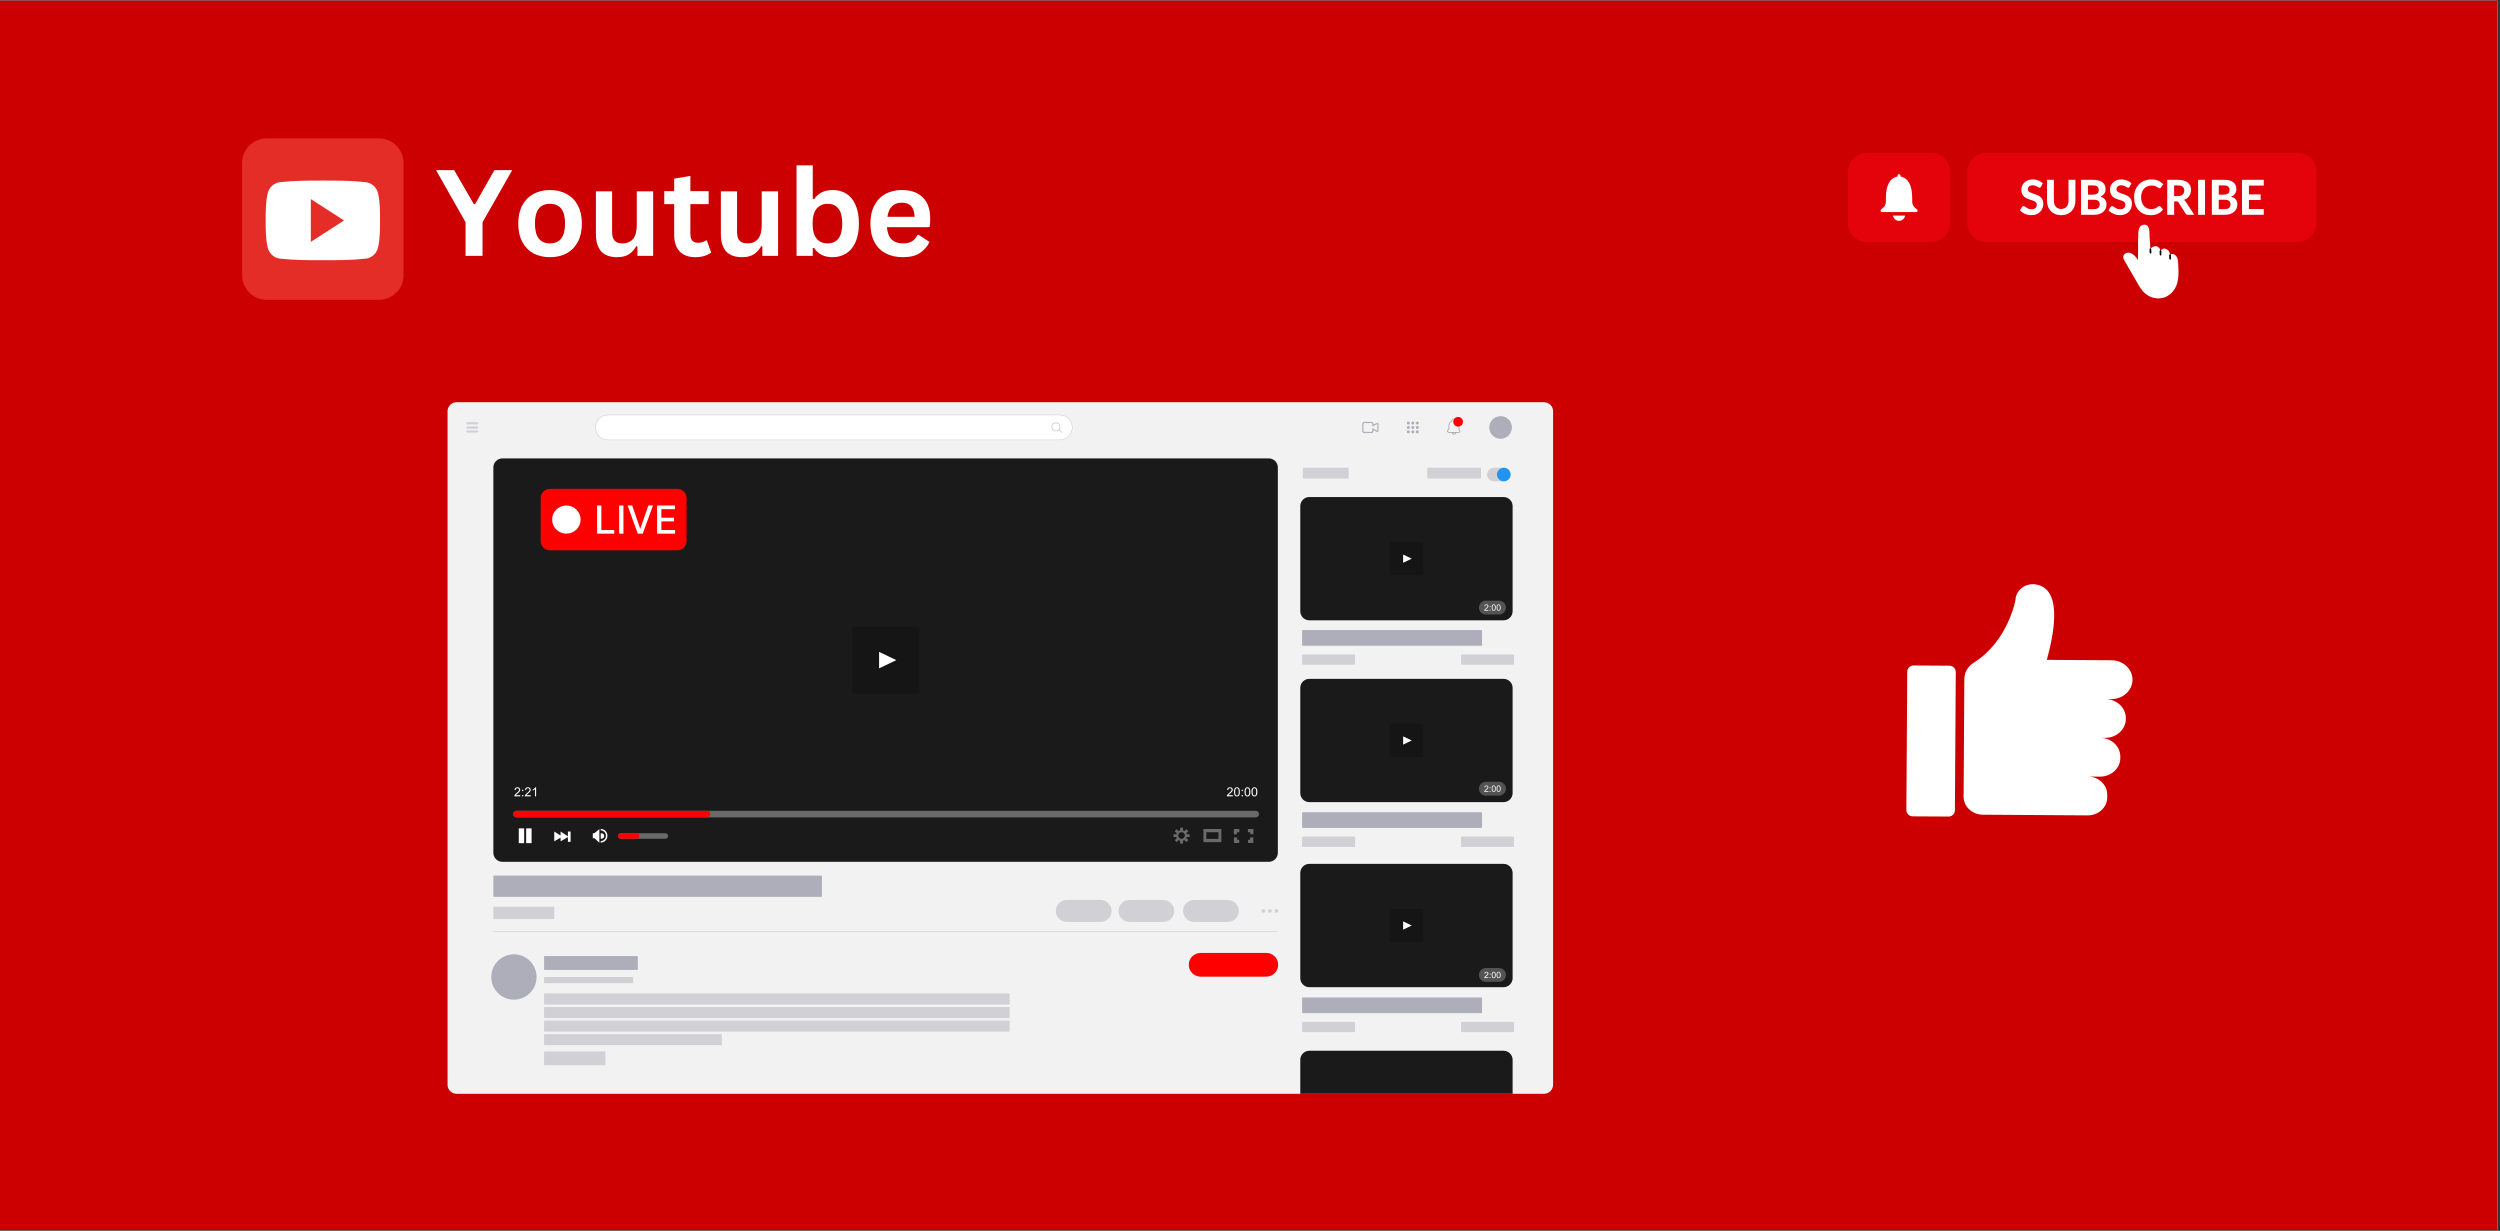 <svg xmlns="http://www.w3.org/2000/svg" xmlns:xlink="http://www.w3.org/1999/xlink" width="325" zoomAndPan="magnify" viewBox="0 0 243.75 120" height="160" preserveAspectRatio="xMidYMid meet" version="1.0"><rect x="0" y="0" width="243.75" height="120" fill="#333333" stroke="none"/><defs><g/><clipPath id="459db2e173"><path d="M 0 0.062 L 243.5 0.062 L 243.5 119.938 L 0 119.938 Z M 0 0.062 " clip-rule="nonzero"/></clipPath><clipPath id="9ac10c8759"><path d="M 23.609 13.496 L 39.344 13.496 L 39.344 29.23 L 23.609 29.23 Z M 23.609 13.496 " clip-rule="nonzero"/></clipPath><clipPath id="c2e4df4cee"><path d="M 43.586 39.215 L 151.477 39.215 L 151.477 106.645 L 43.586 106.645 Z M 43.586 39.215 " clip-rule="nonzero"/></clipPath><clipPath id="2ba69f4b74"><path d="M 126.777 102.43 L 147.504 102.43 L 147.504 106.645 L 126.777 106.645 Z M 126.777 102.43 " clip-rule="nonzero"/></clipPath><clipPath id="71c87e75e9"><path d="M 191 14.918 L 225.863 14.918 L 225.863 24 L 191 24 Z M 191 14.918 " clip-rule="nonzero"/></clipPath><clipPath id="b7c01889e1"><path d="M 180.16 14.918 L 191 14.918 L 191 24 L 180.16 24 Z M 180.16 14.918 " clip-rule="nonzero"/></clipPath><clipPath id="f37399ec04"><path d="M 207 21 L 213 21 L 213 29.156 L 207 29.156 Z M 207 21 " clip-rule="nonzero"/></clipPath><clipPath id="286fd4a56d"><path d="M 52.711 47.664 L 66.945 47.664 L 66.945 53.656 L 52.711 53.656 Z M 52.711 47.664 " clip-rule="nonzero"/></clipPath><clipPath id="e043c2e7b3"><path d="M 176.238 47.664 L 217.449 47.664 L 217.449 88.871 L 176.238 88.871 Z M 176.238 47.664 " clip-rule="nonzero"/></clipPath></defs><g clip-path="url(#459db2e173)"><path fill="#ffffff" d="M 0 0.062 L 243.5 0.062 L 243.5 119.938 L 0 119.938 Z M 0 0.062 " fill-opacity="1" fill-rule="nonzero"/><path fill="#cc0000" d="M 0 0.062 L 243.5 0.062 L 243.5 119.938 L 0 119.938 Z M 0 0.062 " fill-opacity="1" fill-rule="nonzero"/></g><g clip-path="url(#9ac10c8759)"><path fill="#e52d27" d="M 39.344 26.84 C 39.344 28.16 38.273 29.23 36.953 29.23 L 26.004 29.23 C 24.684 29.23 23.609 28.16 23.609 26.84 L 23.609 15.887 C 23.609 14.57 24.684 13.496 26.004 13.496 L 36.953 13.496 C 38.273 13.496 39.344 14.57 39.344 15.887 Z M 39.344 26.84 " fill-opacity="1" fill-rule="nonzero"/></g><path fill="#ffffff" d="M 37.055 21.488 C 37.055 22.359 37.055 23.281 36.859 24.125 C 36.723 24.719 36.238 25.152 35.656 25.219 C 34.273 25.371 32.871 25.375 31.48 25.371 C 30.086 25.371 28.688 25.371 27.305 25.219 C 26.723 25.152 26.234 24.719 26.098 24.125 C 25.902 23.281 25.902 22.359 25.902 21.488 C 25.902 20.617 25.906 19.695 26.098 18.855 C 26.234 18.262 26.719 17.824 27.305 17.762 C 28.688 17.605 30.086 17.605 31.48 17.605 C 32.871 17.605 34.27 17.605 35.656 17.762 C 36.238 17.824 36.723 18.262 36.859 18.855 C 37.055 19.695 37.055 20.617 37.055 21.488 Z M 37.055 21.488 " fill-opacity="1" fill-rule="nonzero"/><path fill="#e52d27" d="M 30.305 19.414 L 30.305 23.582 L 33.543 21.496 Z M 30.305 19.414 " fill-opacity="1" fill-rule="nonzero"/><g clip-path="url(#c2e4df4cee)"><path fill="#f2f2f2" d="M 150.543 106.645 L 44.52 106.645 C 44.031 106.645 43.637 106.25 43.637 105.762 L 43.637 40.098 C 43.637 39.609 44.031 39.215 44.52 39.215 L 150.543 39.215 C 151.031 39.215 151.426 39.609 151.426 40.098 L 151.426 105.762 C 151.426 106.25 151.031 106.645 150.543 106.645 " fill-opacity="1" fill-rule="nonzero"/></g><path fill="#1a1a1a" d="M 146.598 60.48 L 127.66 60.48 C 127.172 60.48 126.777 60.086 126.777 59.598 L 126.777 49.344 C 126.777 48.855 127.172 48.461 127.66 48.461 L 146.598 48.461 C 147.082 48.461 147.48 48.855 147.48 49.344 L 147.48 59.598 C 147.48 60.086 147.082 60.48 146.598 60.48 " fill-opacity="1" fill-rule="nonzero"/><path fill="#1a1a1a" d="M 146.598 78.207 L 127.66 78.207 C 127.172 78.207 126.777 77.812 126.777 77.324 L 126.777 67.07 C 126.777 66.582 127.172 66.188 127.66 66.188 L 146.598 66.188 C 147.082 66.188 147.48 66.582 147.48 67.07 L 147.48 77.324 C 147.48 77.812 147.082 78.207 146.598 78.207 " fill-opacity="1" fill-rule="nonzero"/><path fill="#1a1a1a" d="M 146.598 96.25 L 127.66 96.25 C 127.172 96.25 126.777 95.852 126.777 95.367 L 126.777 85.113 C 126.777 84.625 127.172 84.227 127.66 84.227 L 146.598 84.227 C 147.082 84.227 147.48 84.625 147.48 85.113 L 147.48 95.367 C 147.48 95.852 147.082 96.25 146.598 96.25 " fill-opacity="1" fill-rule="nonzero"/><path fill="#ffffff" d="M 103.324 42.891 L 59.273 42.891 C 58.602 42.891 58.059 42.348 58.059 41.676 C 58.059 41.004 58.602 40.457 59.273 40.457 L 103.324 40.457 C 103.996 40.457 104.543 41.004 104.543 41.676 C 104.543 42.348 103.996 42.891 103.324 42.891 " fill-opacity="1" fill-rule="nonzero"/><path fill="#aeaeba" d="M 59.273 40.473 C 58.613 40.473 58.074 41.012 58.074 41.676 C 58.074 42.336 58.613 42.879 59.273 42.879 L 103.324 42.879 C 103.988 42.879 104.527 42.336 104.527 41.676 C 104.527 41.012 103.988 40.473 103.324 40.473 Z M 103.324 42.906 L 59.273 42.906 C 58.598 42.906 58.043 42.355 58.043 41.676 C 58.043 40.996 58.598 40.441 59.273 40.441 L 103.324 40.441 C 104.004 40.441 104.555 40.996 104.555 41.676 C 104.555 42.355 104.004 42.906 103.324 42.906 " fill-opacity="1" fill-rule="nonzero"/><path fill="#d1d0d5" d="M 102.953 41.969 C 102.758 41.969 102.598 41.809 102.598 41.613 C 102.598 41.418 102.758 41.262 102.953 41.262 C 103.145 41.262 103.305 41.418 103.305 41.613 C 103.305 41.809 103.145 41.969 102.953 41.969 Z M 103.574 42.145 L 103.312 41.867 C 103.363 41.797 103.395 41.707 103.395 41.613 C 103.395 41.371 103.195 41.172 102.953 41.172 C 102.707 41.172 102.512 41.371 102.512 41.613 C 102.512 41.859 102.707 42.055 102.953 42.055 C 103.066 42.055 103.176 42.012 103.254 41.934 L 103.512 42.207 L 103.574 42.145 " fill-opacity="1" fill-rule="nonzero"/><path fill="#d1d0d5" d="M 46.523 41.383 L 45.566 41.383 C 45.504 41.383 45.453 41.332 45.453 41.27 C 45.453 41.211 45.504 41.16 45.566 41.16 L 46.523 41.16 C 46.582 41.16 46.633 41.211 46.633 41.27 C 46.633 41.332 46.582 41.383 46.523 41.383 " fill-opacity="1" fill-rule="nonzero"/><path fill="#d1d0d5" d="M 46.523 41.801 L 45.566 41.801 C 45.504 41.801 45.453 41.75 45.453 41.688 C 45.453 41.629 45.504 41.578 45.566 41.578 L 46.523 41.578 C 46.582 41.578 46.633 41.629 46.633 41.688 C 46.633 41.75 46.582 41.801 46.523 41.801 " fill-opacity="1" fill-rule="nonzero"/><path fill="#d1d0d5" d="M 46.523 42.18 L 45.566 42.18 C 45.504 42.18 45.453 42.133 45.453 42.07 C 45.453 42.008 45.504 41.961 45.566 41.961 L 46.523 41.961 C 46.582 41.961 46.633 42.008 46.633 42.07 C 46.633 42.133 46.582 42.18 46.523 42.18 " fill-opacity="1" fill-rule="nonzero"/><path fill="#aeaeba" d="M 134.293 41.34 L 134.266 41.289 Z M 133.02 41.246 C 132.977 41.246 132.938 41.285 132.938 41.328 L 132.938 42.023 C 132.938 42.07 132.977 42.105 133.02 42.105 L 133.715 42.105 C 133.762 42.105 133.797 42.07 133.797 42.023 L 133.797 41.734 L 134.289 42.008 L 134.289 41.344 L 133.797 41.59 L 133.797 41.328 C 133.797 41.285 133.762 41.246 133.715 41.246 Z M 133.715 42.227 L 133.02 42.227 C 132.91 42.227 132.82 42.137 132.82 42.023 L 132.82 41.328 C 132.82 41.219 132.91 41.129 133.02 41.129 L 133.715 41.129 C 133.828 41.129 133.914 41.219 133.914 41.328 L 133.914 41.398 L 134.242 41.234 C 134.277 41.219 134.316 41.219 134.352 41.242 C 134.387 41.262 134.406 41.301 134.406 41.34 L 134.406 42.016 C 134.406 42.055 134.387 42.094 134.352 42.113 C 134.312 42.137 134.27 42.137 134.234 42.113 L 133.914 41.934 L 133.914 42.023 C 133.914 42.137 133.828 42.227 133.715 42.227 " fill-opacity="1" fill-rule="nonzero"/><path fill="#aeaeba" d="M 137.457 41.25 C 137.457 41.328 137.391 41.395 137.309 41.395 C 137.227 41.395 137.164 41.328 137.164 41.25 C 137.164 41.168 137.227 41.102 137.309 41.102 C 137.391 41.102 137.457 41.168 137.457 41.25 " fill-opacity="1" fill-rule="nonzero"/><path fill="#aeaeba" d="M 137.898 41.25 C 137.898 41.328 137.836 41.395 137.754 41.395 C 137.672 41.395 137.605 41.328 137.605 41.25 C 137.605 41.168 137.672 41.102 137.754 41.102 C 137.836 41.102 137.898 41.168 137.898 41.25 " fill-opacity="1" fill-rule="nonzero"/><path fill="#aeaeba" d="M 138.336 41.25 C 138.336 41.328 138.27 41.395 138.191 41.395 C 138.109 41.395 138.043 41.328 138.043 41.25 C 138.043 41.168 138.109 41.102 138.191 41.102 C 138.27 41.102 138.336 41.168 138.336 41.25 " fill-opacity="1" fill-rule="nonzero"/><path fill="#aeaeba" d="M 137.457 41.676 C 137.457 41.758 137.391 41.824 137.309 41.824 C 137.227 41.824 137.164 41.758 137.164 41.676 C 137.164 41.598 137.227 41.531 137.309 41.531 C 137.391 41.531 137.457 41.598 137.457 41.676 " fill-opacity="1" fill-rule="nonzero"/><path fill="#aeaeba" d="M 137.898 41.676 C 137.898 41.758 137.836 41.824 137.754 41.824 C 137.672 41.824 137.605 41.758 137.605 41.676 C 137.605 41.598 137.672 41.531 137.754 41.531 C 137.836 41.531 137.898 41.598 137.898 41.676 " fill-opacity="1" fill-rule="nonzero"/><path fill="#aeaeba" d="M 138.336 41.676 C 138.336 41.758 138.27 41.824 138.191 41.824 C 138.109 41.824 138.043 41.758 138.043 41.676 C 138.043 41.594 138.109 41.531 138.191 41.531 C 138.27 41.531 138.336 41.594 138.336 41.676 " fill-opacity="1" fill-rule="nonzero"/><path fill="#aeaeba" d="M 137.457 42.105 C 137.457 42.188 137.391 42.254 137.309 42.254 C 137.227 42.254 137.164 42.188 137.164 42.105 C 137.164 42.023 137.227 41.957 137.309 41.957 C 137.391 41.957 137.457 42.023 137.457 42.105 " fill-opacity="1" fill-rule="nonzero"/><path fill="#aeaeba" d="M 137.898 42.105 C 137.898 42.188 137.836 42.254 137.754 42.254 C 137.672 42.254 137.605 42.188 137.605 42.105 C 137.605 42.023 137.672 41.957 137.754 41.957 C 137.836 41.957 137.898 42.023 137.898 42.105 " fill-opacity="1" fill-rule="nonzero"/><path fill="#aeaeba" d="M 138.336 42.105 C 138.336 42.188 138.27 42.254 138.191 42.254 C 138.109 42.254 138.043 42.188 138.043 42.105 C 138.043 42.023 138.109 41.957 138.191 41.957 C 138.27 41.957 138.336 42.023 138.336 42.105 " fill-opacity="1" fill-rule="nonzero"/><path fill="#aeaeba" d="M 147.41 41.676 C 147.41 42.285 146.918 42.781 146.309 42.781 C 145.695 42.781 145.203 42.285 145.203 41.676 C 145.203 41.066 145.695 40.574 146.309 40.574 C 146.918 40.574 147.41 41.066 147.41 41.676 " fill-opacity="1" fill-rule="nonzero"/><path fill="#aeaeba" d="M 142.199 42.121 L 141.281 42.121 C 141.227 42.121 141.18 42.074 141.18 42.02 C 141.18 41.965 141.227 41.918 141.281 41.918 L 141.309 41.918 L 141.309 41.492 C 141.309 41.309 141.418 41.148 141.586 41.078 L 141.617 41.066 L 141.613 41.031 C 141.613 41.027 141.613 41.02 141.613 41.016 C 141.613 40.945 141.672 40.887 141.742 40.887 C 141.812 40.887 141.871 40.945 141.871 41.016 C 141.871 41.02 141.871 41.023 141.867 41.027 L 141.867 41.062 L 141.898 41.074 C 142.078 41.137 142.195 41.305 142.195 41.492 L 142.195 41.918 L 142.199 41.918 C 142.254 41.918 142.301 41.965 142.301 42.02 C 142.301 42.074 142.254 42.121 142.199 42.121 Z M 141.762 42.297 C 141.707 42.297 141.664 42.266 141.645 42.223 L 141.879 42.223 C 141.859 42.266 141.812 42.297 141.762 42.297 Z M 142.285 41.852 L 142.285 41.492 C 142.285 41.277 142.156 41.082 141.957 41 C 141.949 40.887 141.855 40.797 141.742 40.797 C 141.625 40.797 141.527 40.895 141.523 41.012 C 141.336 41.098 141.219 41.285 141.219 41.492 L 141.219 41.84 C 141.145 41.867 141.09 41.938 141.09 42.02 C 141.09 42.125 141.176 42.211 141.281 42.211 L 141.547 42.211 C 141.566 42.309 141.656 42.387 141.762 42.387 C 141.867 42.387 141.953 42.309 141.973 42.211 L 142.199 42.211 C 142.305 42.211 142.391 42.125 142.391 42.02 C 142.391 41.945 142.348 41.883 142.285 41.852 " fill-opacity="1" fill-rule="nonzero"/><path fill="#d1d0d5" d="M 146.617 46.93 L 145.656 46.93 C 145.289 46.93 144.992 46.633 144.992 46.27 C 144.992 45.902 145.289 45.605 145.656 45.605 L 146.617 45.605 C 146.984 45.605 147.281 45.902 147.281 46.27 C 147.281 46.633 146.984 46.93 146.617 46.93 " fill-opacity="1" fill-rule="nonzero"/><path fill="#d1d0d5" d="M 123.367 88.816 C 123.367 88.914 123.289 88.992 123.191 88.992 C 123.09 88.992 123.012 88.914 123.012 88.816 C 123.012 88.719 123.09 88.637 123.191 88.637 C 123.289 88.637 123.367 88.719 123.367 88.816 " fill-opacity="1" fill-rule="nonzero"/><path fill="#d1d0d5" d="M 123.996 88.816 C 123.996 88.914 123.914 88.992 123.816 88.992 C 123.719 88.992 123.637 88.914 123.637 88.816 C 123.637 88.719 123.719 88.637 123.816 88.637 C 123.914 88.637 123.996 88.719 123.996 88.816 " fill-opacity="1" fill-rule="nonzero"/><path fill="#d1d0d5" d="M 124.621 88.816 C 124.621 88.914 124.539 88.992 124.441 88.992 C 124.344 88.992 124.266 88.914 124.266 88.816 C 124.266 88.719 124.344 88.637 124.441 88.637 C 124.539 88.637 124.621 88.719 124.621 88.816 " fill-opacity="1" fill-rule="nonzero"/><path fill="#ff0000" d="M 123.465 95.223 L 117.062 95.223 C 116.426 95.223 115.906 94.707 115.906 94.066 C 115.906 93.426 116.426 92.91 117.062 92.91 L 123.465 92.91 C 124.102 92.91 124.621 93.426 124.621 94.066 C 124.621 94.707 124.102 95.223 123.465 95.223 " fill-opacity="1" fill-rule="nonzero"/><path fill="#aeaeba" d="M 48.102 90.859 L 124.621 90.859 L 124.621 90.828 L 48.102 90.828 " fill-opacity="1" fill-rule="nonzero"/><path fill="#aeaeba" d="M 52.316 95.258 C 52.316 96.477 51.328 97.465 50.105 97.465 C 48.887 97.465 47.898 96.477 47.898 95.258 C 47.898 94.035 48.887 93.047 50.105 93.047 C 51.328 93.047 52.316 94.035 52.316 95.258 " fill-opacity="1" fill-rule="nonzero"/><path fill="#d1d0d5" d="M 131.434 46.656 L 127.086 46.656 C 127.055 46.656 127.027 46.629 127.027 46.598 L 127.027 45.664 C 127.027 45.633 127.055 45.605 127.086 45.605 L 131.434 45.605 C 131.465 45.605 131.492 45.633 131.492 45.664 L 131.492 46.598 C 131.492 46.629 131.465 46.656 131.434 46.656 " fill-opacity="1" fill-rule="nonzero"/><path fill="#d1d0d5" d="M 144.34 46.656 L 139.219 46.656 C 139.184 46.656 139.16 46.629 139.16 46.598 L 139.16 45.664 C 139.16 45.633 139.184 45.605 139.219 45.605 L 144.34 45.605 C 144.371 45.605 144.398 45.633 144.398 45.664 L 144.398 46.598 C 144.398 46.629 144.371 46.656 144.34 46.656 " fill-opacity="1" fill-rule="nonzero"/><path fill="#aeaeba" d="M 144.438 62.961 L 127.02 62.961 C 126.984 62.961 126.957 62.934 126.957 62.902 L 126.957 61.488 C 126.957 61.453 126.984 61.43 127.02 61.43 L 144.438 61.43 C 144.473 61.43 144.5 61.453 144.5 61.488 L 144.5 62.902 C 144.5 62.934 144.473 62.961 144.438 62.961 " fill-opacity="1" fill-rule="nonzero"/><path fill="#d1d0d5" d="M 132.062 64.812 L 127.02 64.812 C 126.984 64.812 126.957 64.785 126.957 64.75 L 126.957 63.867 C 126.957 63.832 126.984 63.809 127.02 63.809 L 132.062 63.809 C 132.098 63.809 132.121 63.832 132.121 63.867 L 132.121 64.75 C 132.121 64.785 132.098 64.812 132.062 64.812 " fill-opacity="1" fill-rule="nonzero"/><path fill="#d1d0d5" d="M 147.555 64.812 L 142.512 64.812 C 142.477 64.812 142.449 64.785 142.449 64.75 L 142.449 63.867 C 142.449 63.832 142.477 63.809 142.512 63.809 L 147.555 63.809 C 147.59 63.809 147.613 63.832 147.613 63.867 L 147.613 64.75 C 147.613 64.785 147.59 64.812 147.555 64.812 " fill-opacity="1" fill-rule="nonzero"/><path fill="#aeaeba" d="M 144.438 80.723 L 127.02 80.723 C 126.984 80.723 126.957 80.695 126.957 80.664 L 126.957 79.25 C 126.957 79.215 126.984 79.191 127.02 79.191 L 144.438 79.191 C 144.473 79.191 144.5 79.215 144.5 79.25 L 144.5 80.664 C 144.5 80.695 144.473 80.723 144.438 80.723 " fill-opacity="1" fill-rule="nonzero"/><path fill="#d1d0d5" d="M 132.062 82.574 L 127.02 82.574 C 126.984 82.574 126.957 82.547 126.957 82.516 L 126.957 81.629 C 126.957 81.598 126.984 81.57 127.02 81.57 L 132.062 81.57 C 132.098 81.57 132.121 81.598 132.121 81.629 L 132.121 82.516 C 132.121 82.547 132.098 82.574 132.062 82.574 " fill-opacity="1" fill-rule="nonzero"/><path fill="#d1d0d5" d="M 147.555 82.574 L 142.512 82.574 C 142.477 82.574 142.449 82.547 142.449 82.516 L 142.449 81.629 C 142.449 81.598 142.477 81.57 142.512 81.57 L 147.555 81.57 C 147.59 81.57 147.613 81.598 147.613 81.629 L 147.613 82.516 C 147.613 82.547 147.59 82.574 147.555 82.574 " fill-opacity="1" fill-rule="nonzero"/><path fill="#aeaeba" d="M 144.438 98.781 L 127.02 98.781 C 126.984 98.781 126.957 98.754 126.957 98.723 L 126.957 97.309 C 126.957 97.273 126.984 97.25 127.02 97.25 L 144.438 97.25 C 144.473 97.25 144.5 97.273 144.5 97.309 L 144.5 98.723 C 144.5 98.754 144.473 98.781 144.438 98.781 " fill-opacity="1" fill-rule="nonzero"/><path fill="#d1d0d5" d="M 132.062 100.633 L 127.02 100.633 C 126.984 100.633 126.957 100.605 126.957 100.574 L 126.957 99.688 C 126.957 99.652 126.984 99.629 127.02 99.629 L 132.062 99.629 C 132.098 99.629 132.121 99.652 132.121 99.688 L 132.121 100.574 C 132.121 100.605 132.098 100.633 132.062 100.633 " fill-opacity="1" fill-rule="nonzero"/><path fill="#d1d0d5" d="M 147.555 100.633 L 142.512 100.633 C 142.477 100.633 142.449 100.605 142.449 100.574 L 142.449 99.688 C 142.449 99.652 142.477 99.629 142.512 99.629 L 147.555 99.629 C 147.59 99.629 147.613 99.652 147.613 99.688 L 147.613 100.574 C 147.613 100.605 147.59 100.633 147.555 100.633 " fill-opacity="1" fill-rule="nonzero"/><path fill="#aeaeba" d="M 80.078 87.445 L 48.16 87.445 C 48.125 87.445 48.102 87.418 48.102 87.387 L 48.102 85.43 C 48.102 85.398 48.125 85.371 48.16 85.371 L 80.078 85.371 C 80.109 85.371 80.137 85.398 80.137 85.43 L 80.137 87.387 C 80.137 87.418 80.109 87.445 80.078 87.445 " fill-opacity="1" fill-rule="nonzero"/><path fill="#d1d0d5" d="M 53.98 89.609 L 48.16 89.609 C 48.125 89.609 48.102 89.586 48.102 89.551 L 48.102 88.465 C 48.102 88.434 48.125 88.406 48.16 88.406 L 53.98 88.406 C 54.012 88.406 54.039 88.434 54.039 88.465 L 54.039 89.551 C 54.039 89.586 54.012 89.609 53.98 89.609 " fill-opacity="1" fill-rule="nonzero"/><path fill="#aeaeba" d="M 62.129 94.57 L 53.105 94.57 C 53.074 94.57 53.047 94.547 53.047 94.512 L 53.047 93.277 C 53.047 93.246 53.074 93.219 53.105 93.219 L 62.129 93.219 C 62.16 93.219 62.188 93.246 62.188 93.277 L 62.188 94.512 C 62.188 94.547 62.16 94.57 62.129 94.57 " fill-opacity="1" fill-rule="nonzero"/><path fill="#d1d0d5" d="M 58.973 103.863 L 53.105 103.863 C 53.074 103.863 53.047 103.836 53.047 103.805 L 53.047 102.57 C 53.047 102.535 53.074 102.512 53.105 102.512 L 58.973 102.512 C 59.004 102.512 59.031 102.535 59.031 102.57 L 59.031 103.805 C 59.031 103.836 59.004 103.863 58.973 103.863 " fill-opacity="1" fill-rule="nonzero"/><path fill="#d1d0d5" d="M 61.676 95.863 L 53.105 95.863 C 53.074 95.863 53.047 95.84 53.047 95.805 L 53.047 95.316 C 53.047 95.281 53.074 95.258 53.105 95.258 L 61.676 95.258 C 61.711 95.258 61.734 95.281 61.734 95.316 L 61.734 95.805 C 61.734 95.84 61.711 95.863 61.676 95.863 " fill-opacity="1" fill-rule="nonzero"/><path fill="#d1d0d5" d="M 98.375 97.941 L 53.105 97.941 C 53.074 97.941 53.047 97.914 53.047 97.883 L 53.047 96.918 C 53.047 96.883 53.074 96.859 53.105 96.859 L 98.375 96.859 C 98.406 96.859 98.434 96.883 98.434 96.918 L 98.434 97.883 C 98.434 97.914 98.406 97.941 98.375 97.941 " fill-opacity="1" fill-rule="nonzero"/><path fill="#d1d0d5" d="M 98.375 99.262 L 53.105 99.262 C 53.074 99.262 53.047 99.238 53.047 99.203 L 53.047 98.238 C 53.047 98.207 53.074 98.18 53.105 98.18 L 98.375 98.18 C 98.406 98.18 98.434 98.207 98.434 98.238 L 98.434 99.203 C 98.434 99.238 98.406 99.262 98.375 99.262 " fill-opacity="1" fill-rule="nonzero"/><path fill="#d1d0d5" d="M 98.375 100.586 L 53.105 100.586 C 53.074 100.586 53.047 100.559 53.047 100.527 L 53.047 99.562 C 53.047 99.531 53.074 99.504 53.105 99.504 L 98.375 99.504 C 98.406 99.504 98.434 99.531 98.434 99.562 L 98.434 100.527 C 98.434 100.559 98.406 100.586 98.375 100.586 " fill-opacity="1" fill-rule="nonzero"/><path fill="#d1d0d5" d="M 70.32 101.91 L 53.105 101.91 C 53.074 101.91 53.047 101.883 53.047 101.852 L 53.047 100.887 C 53.047 100.852 53.074 100.828 53.105 100.828 L 70.32 100.828 C 70.355 100.828 70.379 100.852 70.379 100.887 L 70.379 101.852 C 70.379 101.883 70.355 101.91 70.32 101.91 " fill-opacity="1" fill-rule="nonzero"/><path fill="#d1d0d5" d="M 107.305 89.891 L 104.016 89.891 C 103.422 89.891 102.941 89.41 102.941 88.816 C 102.941 88.227 103.422 87.746 104.016 87.746 L 107.305 87.746 C 107.898 87.746 108.379 88.227 108.379 88.816 C 108.379 89.41 107.898 89.891 107.305 89.891 " fill-opacity="1" fill-rule="nonzero"/><path fill="#d1d0d5" d="M 113.418 89.891 L 110.125 89.891 C 109.535 89.891 109.055 89.41 109.055 88.816 C 109.055 88.227 109.535 87.746 110.125 87.746 L 113.418 87.746 C 114.008 87.746 114.488 88.227 114.488 88.816 C 114.488 89.41 114.008 89.891 113.418 89.891 " fill-opacity="1" fill-rule="nonzero"/><path fill="#d1d0d5" d="M 119.707 89.891 L 116.418 89.891 C 115.824 89.891 115.344 89.41 115.344 88.816 C 115.344 88.227 115.824 87.746 116.418 87.746 L 119.707 87.746 C 120.301 87.746 120.781 88.227 120.781 88.816 C 120.781 89.41 120.301 89.891 119.707 89.891 " fill-opacity="1" fill-rule="nonzero"/><path fill="#535353" d="M 146.156 59.918 L 144.871 59.918 C 144.496 59.918 144.195 59.613 144.195 59.238 C 144.195 58.867 144.496 58.562 144.871 58.562 L 146.156 58.562 C 146.527 58.562 146.832 58.867 146.832 59.238 C 146.832 59.613 146.527 59.918 146.156 59.918 " fill-opacity="1" fill-rule="nonzero"/><path fill="#535353" d="M 146.156 77.574 L 144.871 77.574 C 144.496 77.574 144.195 77.27 144.195 76.895 C 144.195 76.523 144.496 76.219 144.871 76.219 L 146.156 76.219 C 146.527 76.219 146.832 76.523 146.832 76.895 C 146.832 77.27 146.527 77.574 146.156 77.574 " fill-opacity="1" fill-rule="nonzero"/><path fill="#535353" d="M 146.156 95.734 L 144.871 95.734 C 144.496 95.734 144.195 95.434 144.195 95.059 C 144.195 94.684 144.496 94.383 144.871 94.383 L 146.156 94.383 C 146.527 94.383 146.832 94.684 146.832 95.059 C 146.832 95.434 146.527 95.734 146.156 95.734 " fill-opacity="1" fill-rule="nonzero"/><path fill="#1a1a1a" d="M 123.707 84.027 L 48.984 84.027 C 48.496 84.027 48.102 83.633 48.102 83.145 L 48.102 45.578 C 48.102 45.09 48.496 44.695 48.984 44.695 L 123.707 44.695 C 124.195 44.695 124.59 45.09 124.59 45.578 L 124.59 83.145 C 124.59 83.633 124.195 84.027 123.707 84.027 " fill-opacity="1" fill-rule="nonzero"/><path fill="#6a6a6a" d="M 122.434 79.695 L 50.363 79.695 C 50.184 79.695 50.039 79.551 50.039 79.375 C 50.039 79.195 50.184 79.051 50.363 79.051 L 122.434 79.051 C 122.613 79.051 122.758 79.195 122.758 79.375 C 122.758 79.551 122.613 79.695 122.434 79.695 " fill-opacity="1" fill-rule="nonzero"/><path fill="#ff0000" d="M 68.93 79.695 L 50.363 79.695 C 50.184 79.695 50.039 79.551 50.039 79.375 C 50.039 79.195 50.184 79.051 50.363 79.051 L 68.93 79.051 C 69.109 79.051 69.254 79.195 69.254 79.375 C 69.254 79.551 69.109 79.695 68.93 79.695 " fill-opacity="1" fill-rule="nonzero"/><path fill="#6a6a6a" d="M 119.086 82.109 L 117.332 82.109 L 117.332 80.828 L 119.086 80.828 L 119.086 82.109 M 117.617 81.145 L 117.617 81.793 L 118.801 81.793 L 118.801 81.145 L 117.617 81.145 " fill-opacity="1" fill-rule="nonzero"/><path fill="#6a6a6a" d="M 120.605 81.348 L 120.297 81.348 L 120.297 80.828 L 120.836 80.828 L 120.836 81.145 L 120.605 81.145 L 120.605 81.348 " fill-opacity="1" fill-rule="nonzero"/><path fill="#6a6a6a" d="M 120.824 82.191 L 120.309 82.191 L 120.309 81.648 L 120.625 81.648 L 120.625 81.879 L 120.824 81.879 L 120.824 82.191 " fill-opacity="1" fill-rule="nonzero"/><path fill="#6a6a6a" d="M 122.211 81.344 L 121.898 81.344 L 121.898 81.145 L 121.668 81.145 L 121.668 80.828 L 122.211 80.828 L 122.211 81.344 " fill-opacity="1" fill-rule="nonzero"/><path fill="#6a6a6a" d="M 122.199 82.191 L 121.68 82.191 L 121.68 81.879 L 121.883 81.879 L 121.883 81.648 L 122.199 81.648 L 122.199 82.191 " fill-opacity="1" fill-rule="nonzero"/><path fill="#ffffff" d="M 51.105 82.207 L 50.582 82.207 L 50.582 80.766 L 51.105 80.766 L 51.105 82.207 " fill-opacity="1" fill-rule="nonzero"/><path fill="#ffffff" d="M 51.828 82.207 L 51.301 82.207 L 51.301 80.766 L 51.828 80.766 L 51.828 82.207 " fill-opacity="1" fill-rule="nonzero"/><path fill="#ffffff" d="M 55.633 82.078 L 55.371 82.078 L 55.371 81.074 L 55.633 81.074 L 55.633 82.078 " fill-opacity="1" fill-rule="nonzero"/><path fill="#ffffff" d="M 55.438 81.578 L 54.656 81.074 L 54.656 81.469 L 54.039 81.074 L 54.039 82.027 L 54.656 81.672 L 54.656 82.027 L 55.438 81.578 " fill-opacity="1" fill-rule="nonzero"/><path fill="#6a6a6a" d="M 64.879 81.777 L 60.52 81.777 C 60.371 81.777 60.254 81.656 60.254 81.512 C 60.254 81.363 60.371 81.246 60.52 81.246 L 64.879 81.246 C 65.023 81.246 65.145 81.363 65.145 81.512 C 65.145 81.656 65.023 81.777 64.879 81.777 " fill-opacity="1" fill-rule="nonzero"/><path fill="#ff0000" d="M 62.082 81.777 L 60.52 81.777 C 60.371 81.777 60.254 81.656 60.254 81.512 C 60.254 81.363 60.371 81.246 60.52 81.246 L 62.082 81.246 C 62.227 81.246 62.348 81.363 62.348 81.512 C 62.348 81.656 62.227 81.777 62.082 81.777 " fill-opacity="1" fill-rule="nonzero"/><path fill="#ffffff" d="M 58.438 80.836 L 57.941 81.246 L 57.797 81.246 L 57.797 81.73 L 57.965 81.73 L 58.438 82.168 L 58.438 80.836 " fill-opacity="1" fill-rule="nonzero"/><path fill="#ffffff" d="M 58.645 81.246 C 58.617 81.246 58.594 81.25 58.57 81.258 L 58.57 81.766 C 58.594 81.773 58.617 81.777 58.645 81.777 C 58.789 81.777 58.91 81.656 58.91 81.512 C 58.91 81.363 58.789 81.246 58.645 81.246 " fill-opacity="1" fill-rule="nonzero"/><path fill="#ffffff" d="M 58.57 82.156 L 58.566 82.008 C 58.852 82 59.078 81.773 59.078 81.484 C 59.078 81.199 58.852 80.969 58.566 80.965 L 58.57 80.816 C 58.938 80.824 59.223 81.121 59.223 81.484 C 59.223 81.852 58.938 82.148 58.57 82.156 " fill-opacity="1" fill-rule="nonzero"/><path fill="#ffffff" d="M 120.199 77.535 L 120.199 77.641 L 119.617 77.641 C 119.617 77.613 119.621 77.59 119.633 77.566 C 119.645 77.527 119.668 77.488 119.703 77.449 C 119.734 77.41 119.781 77.367 119.844 77.316 C 119.938 77.238 120.004 77.176 120.035 77.129 C 120.07 77.082 120.086 77.039 120.086 77 C 120.086 76.957 120.07 76.922 120.043 76.891 C 120.012 76.863 119.973 76.848 119.922 76.848 C 119.871 76.848 119.828 76.863 119.797 76.895 C 119.766 76.926 119.75 76.969 119.75 77.023 L 119.641 77.012 C 119.648 76.93 119.676 76.867 119.727 76.824 C 119.773 76.781 119.84 76.758 119.926 76.758 C 120.008 76.758 120.074 76.781 120.125 76.828 C 120.172 76.875 120.199 76.934 120.199 77.004 C 120.199 77.039 120.191 77.07 120.176 77.105 C 120.164 77.141 120.137 77.176 120.105 77.215 C 120.07 77.25 120.016 77.301 119.938 77.367 C 119.875 77.422 119.832 77.461 119.812 77.48 C 119.797 77.496 119.781 77.516 119.77 77.535 L 120.199 77.535 " fill-opacity="1" fill-rule="nonzero"/><path fill="#ffffff" d="M 120.426 77.207 C 120.426 77.352 120.441 77.449 120.477 77.496 C 120.512 77.543 120.551 77.566 120.602 77.566 C 120.652 77.566 120.691 77.543 120.727 77.496 C 120.758 77.445 120.777 77.352 120.777 77.207 C 120.777 77.062 120.758 76.969 120.727 76.918 C 120.691 76.871 120.648 76.848 120.602 76.848 C 120.551 76.848 120.512 76.867 120.48 76.91 C 120.445 76.965 120.426 77.062 120.426 77.207 Z M 120.316 77.207 C 120.316 77.105 120.324 77.02 120.348 76.957 C 120.367 76.895 120.398 76.844 120.441 76.809 C 120.484 76.777 120.539 76.758 120.602 76.758 C 120.648 76.758 120.691 76.77 120.727 76.789 C 120.762 76.805 120.789 76.832 120.812 76.867 C 120.836 76.906 120.855 76.949 120.867 77 C 120.879 77.051 120.887 77.121 120.887 77.207 C 120.887 77.309 120.879 77.395 120.855 77.457 C 120.836 77.52 120.805 77.57 120.762 77.605 C 120.719 77.637 120.664 77.656 120.602 77.656 C 120.516 77.656 120.449 77.625 120.402 77.566 C 120.344 77.492 120.316 77.371 120.316 77.207 " fill-opacity="1" fill-rule="nonzero"/><path fill="#ffffff" d="M 121.059 77.641 L 121.059 77.52 L 121.18 77.52 L 121.18 77.641 Z M 121.059 77.129 L 121.059 77.004 L 121.18 77.004 L 121.18 77.129 L 121.059 77.129 " fill-opacity="1" fill-rule="nonzero"/><path fill="#ffffff" d="M 121.449 77.207 C 121.449 77.352 121.465 77.449 121.5 77.496 C 121.531 77.543 121.574 77.566 121.625 77.566 C 121.672 77.566 121.715 77.543 121.75 77.496 C 121.785 77.445 121.801 77.352 121.801 77.207 C 121.801 77.062 121.785 76.969 121.75 76.918 C 121.715 76.871 121.672 76.848 121.625 76.848 C 121.574 76.848 121.535 76.867 121.504 76.91 C 121.469 76.965 121.449 77.062 121.449 77.207 Z M 121.34 77.207 C 121.34 77.105 121.348 77.02 121.371 76.957 C 121.391 76.895 121.422 76.844 121.465 76.809 C 121.508 76.777 121.559 76.758 121.625 76.758 C 121.672 76.758 121.711 76.77 121.75 76.789 C 121.785 76.805 121.812 76.832 121.836 76.867 C 121.859 76.906 121.879 76.949 121.891 77 C 121.902 77.051 121.91 77.121 121.91 77.207 C 121.91 77.309 121.902 77.395 121.879 77.457 C 121.859 77.52 121.824 77.57 121.785 77.605 C 121.742 77.637 121.688 77.656 121.625 77.656 C 121.539 77.656 121.473 77.625 121.426 77.566 C 121.367 77.492 121.34 77.371 121.34 77.207 " fill-opacity="1" fill-rule="nonzero"/><path fill="#ffffff" d="M 122.129 77.207 C 122.129 77.352 122.148 77.449 122.184 77.496 C 122.215 77.543 122.258 77.566 122.305 77.566 C 122.355 77.566 122.398 77.543 122.434 77.496 C 122.465 77.445 122.48 77.352 122.48 77.207 C 122.48 77.062 122.465 76.969 122.434 76.918 C 122.398 76.871 122.355 76.848 122.305 76.848 C 122.254 76.848 122.215 76.867 122.188 76.91 C 122.148 76.965 122.129 77.062 122.129 77.207 Z M 122.02 77.207 C 122.02 77.105 122.031 77.02 122.051 76.957 C 122.074 76.895 122.105 76.844 122.148 76.809 C 122.188 76.777 122.242 76.758 122.305 76.758 C 122.355 76.758 122.395 76.77 122.43 76.789 C 122.465 76.805 122.496 76.832 122.52 76.867 C 122.543 76.906 122.559 76.949 122.574 77 C 122.586 77.051 122.594 77.121 122.594 77.207 C 122.594 77.309 122.582 77.395 122.562 77.457 C 122.539 77.52 122.508 77.57 122.465 77.605 C 122.426 77.637 122.371 77.656 122.305 77.656 C 122.223 77.656 122.156 77.625 122.105 77.566 C 122.051 77.492 122.02 77.371 122.02 77.207 " fill-opacity="1" fill-rule="nonzero"/><path fill="#ffffff" d="M 50.727 77.535 L 50.727 77.641 L 50.145 77.641 C 50.145 77.613 50.148 77.59 50.156 77.566 C 50.172 77.527 50.195 77.488 50.227 77.449 C 50.262 77.41 50.309 77.367 50.371 77.316 C 50.465 77.238 50.527 77.176 50.562 77.129 C 50.598 77.086 50.613 77.039 50.613 77 C 50.613 76.957 50.598 76.922 50.566 76.891 C 50.535 76.863 50.496 76.848 50.449 76.848 C 50.395 76.848 50.355 76.863 50.324 76.895 C 50.293 76.926 50.277 76.969 50.277 77.023 L 50.164 77.012 C 50.172 76.93 50.199 76.867 50.25 76.824 C 50.301 76.781 50.367 76.758 50.449 76.758 C 50.535 76.758 50.602 76.781 50.648 76.828 C 50.699 76.875 50.723 76.934 50.723 77.004 C 50.723 77.039 50.715 77.07 50.703 77.105 C 50.688 77.141 50.664 77.176 50.629 77.215 C 50.598 77.25 50.543 77.301 50.465 77.367 C 50.398 77.422 50.359 77.461 50.34 77.48 C 50.32 77.496 50.305 77.516 50.293 77.535 L 50.727 77.535 " fill-opacity="1" fill-rule="nonzero"/><path fill="#ffffff" d="M 50.902 77.641 L 50.902 77.52 L 51.023 77.52 L 51.023 77.641 Z M 50.902 77.129 L 50.902 77.004 L 51.023 77.004 L 51.023 77.129 L 50.902 77.129 " fill-opacity="1" fill-rule="nonzero"/><path fill="#ffffff" d="M 51.75 77.535 L 51.75 77.641 L 51.168 77.641 C 51.168 77.613 51.172 77.59 51.18 77.566 C 51.195 77.527 51.219 77.488 51.25 77.449 C 51.285 77.41 51.332 77.367 51.391 77.316 C 51.488 77.238 51.551 77.176 51.586 77.129 C 51.621 77.086 51.637 77.039 51.637 77 C 51.637 76.957 51.621 76.922 51.59 76.891 C 51.559 76.863 51.52 76.848 51.473 76.848 C 51.418 76.848 51.379 76.863 51.348 76.895 C 51.316 76.926 51.301 76.969 51.301 77.023 L 51.188 77.012 C 51.195 76.93 51.223 76.867 51.273 76.824 C 51.324 76.781 51.391 76.758 51.473 76.758 C 51.559 76.758 51.625 76.781 51.672 76.828 C 51.723 76.875 51.746 76.934 51.746 77.004 C 51.746 77.039 51.738 77.07 51.727 77.105 C 51.711 77.141 51.688 77.176 51.652 77.215 C 51.621 77.25 51.566 77.301 51.488 77.367 C 51.422 77.422 51.383 77.461 51.363 77.48 C 51.344 77.496 51.328 77.516 51.316 77.535 L 51.75 77.535 " fill-opacity="1" fill-rule="nonzero"/><path fill="#ffffff" d="M 52.27 77.641 L 52.164 77.641 L 52.164 76.953 C 52.137 76.977 52.102 77.004 52.059 77.027 C 52.02 77.051 51.98 77.07 51.945 77.082 L 51.945 76.98 C 52.008 76.949 52.059 76.918 52.105 76.875 C 52.148 76.836 52.184 76.797 52.199 76.758 L 52.27 76.758 L 52.27 77.641 " fill-opacity="1" fill-rule="nonzero"/><path fill="#6a6a6a" d="M 115.336 82.258 L 115.066 82.258 L 115.066 81.977 C 115.016 81.965 114.965 81.945 114.922 81.918 L 114.719 82.105 L 114.535 81.906 L 114.738 81.719 C 114.719 81.688 114.703 81.648 114.691 81.609 L 114.418 81.609 L 114.418 81.34 L 114.688 81.34 C 114.699 81.301 114.715 81.262 114.73 81.227 L 114.535 81.043 L 114.719 80.848 L 114.914 81.027 C 114.961 80.996 115.012 80.973 115.066 80.961 L 115.066 80.695 L 115.336 80.695 L 115.336 80.961 C 115.391 80.973 115.441 80.996 115.484 81.027 L 115.684 80.848 L 115.867 81.043 L 115.668 81.227 C 115.688 81.262 115.699 81.301 115.711 81.34 L 115.98 81.34 L 115.98 81.609 L 115.707 81.609 C 115.695 81.648 115.68 81.688 115.664 81.719 L 115.867 81.906 L 115.684 82.105 L 115.477 81.914 C 115.434 81.941 115.387 81.965 115.336 81.977 L 115.336 82.258 M 115.199 81.137 C 115.02 81.137 114.875 81.281 114.875 81.461 C 114.875 81.641 115.02 81.785 115.199 81.785 C 115.379 81.785 115.523 81.641 115.523 81.461 C 115.523 81.281 115.379 81.137 115.199 81.137 " fill-opacity="1" fill-rule="nonzero"/><path fill="#ffffff" d="M 145.117 59.469 L 145.117 59.543 L 144.711 59.543 C 144.711 59.523 144.715 59.508 144.719 59.492 C 144.73 59.461 144.746 59.434 144.77 59.41 C 144.793 59.383 144.824 59.352 144.867 59.316 C 144.934 59.262 144.98 59.219 145.004 59.184 C 145.027 59.152 145.039 59.121 145.039 59.094 C 145.039 59.066 145.027 59.039 145.008 59.02 C 144.984 59 144.957 58.988 144.922 58.988 C 144.887 58.988 144.859 59 144.836 59.02 C 144.812 59.043 144.805 59.074 144.805 59.109 L 144.727 59.102 C 144.73 59.047 144.75 59 144.785 58.973 C 144.82 58.941 144.867 58.926 144.926 58.926 C 144.984 58.926 145.031 58.941 145.066 58.973 C 145.098 59.008 145.117 59.047 145.117 59.098 C 145.117 59.121 145.113 59.145 145.102 59.168 C 145.09 59.191 145.074 59.219 145.051 59.242 C 145.027 59.27 144.988 59.305 144.934 59.352 C 144.891 59.391 144.859 59.414 144.848 59.43 C 144.836 59.441 144.824 59.457 144.816 59.469 L 145.117 59.469 " fill-opacity="1" fill-rule="nonzero"/><path fill="#ffffff" d="M 145.238 59.543 L 145.238 59.457 L 145.324 59.457 L 145.324 59.543 Z M 145.238 59.184 L 145.238 59.098 L 145.324 59.098 L 145.324 59.184 L 145.238 59.184 " fill-opacity="1" fill-rule="nonzero"/><path fill="#ffffff" d="M 145.516 59.238 C 145.516 59.34 145.527 59.406 145.551 59.441 C 145.574 59.473 145.602 59.492 145.637 59.492 C 145.672 59.492 145.699 59.473 145.723 59.441 C 145.746 59.406 145.762 59.34 145.762 59.238 C 145.762 59.137 145.746 59.07 145.723 59.039 C 145.699 59.004 145.672 58.988 145.637 58.988 C 145.602 58.988 145.574 59.004 145.555 59.031 C 145.527 59.07 145.516 59.141 145.516 59.238 Z M 145.438 59.238 C 145.438 59.168 145.445 59.109 145.457 59.062 C 145.473 59.02 145.496 58.984 145.527 58.961 C 145.555 58.938 145.594 58.926 145.637 58.926 C 145.672 58.926 145.699 58.934 145.723 58.945 C 145.75 58.957 145.77 58.977 145.785 59.004 C 145.801 59.027 145.812 59.059 145.824 59.094 C 145.832 59.129 145.836 59.18 145.836 59.238 C 145.836 59.312 145.828 59.371 145.816 59.414 C 145.801 59.457 145.777 59.492 145.75 59.516 C 145.719 59.543 145.684 59.555 145.637 59.555 C 145.578 59.555 145.531 59.531 145.496 59.488 C 145.457 59.438 145.438 59.355 145.438 59.238 " fill-opacity="1" fill-rule="nonzero"/><path fill="#ffffff" d="M 145.992 59.238 C 145.992 59.34 146.004 59.406 146.027 59.441 C 146.051 59.473 146.078 59.492 146.113 59.492 C 146.148 59.492 146.18 59.473 146.203 59.441 C 146.227 59.406 146.238 59.34 146.238 59.238 C 146.238 59.137 146.227 59.07 146.203 59.039 C 146.18 59.004 146.148 58.988 146.113 58.988 C 146.078 58.988 146.051 59.004 146.031 59.031 C 146.004 59.07 145.992 59.141 145.992 59.238 Z M 145.914 59.238 C 145.914 59.168 145.922 59.109 145.938 59.062 C 145.953 59.02 145.973 58.984 146.004 58.961 C 146.031 58.938 146.07 58.926 146.113 58.926 C 146.148 58.926 146.176 58.934 146.203 58.945 C 146.227 58.957 146.246 58.977 146.262 59.004 C 146.277 59.027 146.293 59.059 146.301 59.094 C 146.309 59.129 146.316 59.18 146.316 59.238 C 146.316 59.312 146.309 59.371 146.293 59.414 C 146.277 59.457 146.254 59.492 146.227 59.516 C 146.195 59.543 146.16 59.555 146.113 59.555 C 146.055 59.555 146.008 59.531 145.977 59.488 C 145.934 59.438 145.914 59.355 145.914 59.238 " fill-opacity="1" fill-rule="nonzero"/><path fill="#ffffff" d="M 145.117 77.129 L 145.117 77.199 L 144.711 77.199 C 144.711 77.18 144.715 77.164 144.719 77.148 C 144.73 77.121 144.746 77.094 144.77 77.066 C 144.793 77.039 144.824 77.008 144.867 76.973 C 144.934 76.918 144.98 76.875 145.004 76.844 C 145.027 76.809 145.039 76.781 145.039 76.75 C 145.039 76.723 145.027 76.695 145.008 76.676 C 144.984 76.656 144.957 76.645 144.922 76.645 C 144.887 76.645 144.859 76.656 144.836 76.676 C 144.812 76.699 144.805 76.73 144.805 76.77 L 144.727 76.762 C 144.73 76.703 144.75 76.66 144.785 76.629 C 144.82 76.598 144.867 76.582 144.926 76.582 C 144.984 76.582 145.031 76.598 145.066 76.633 C 145.098 76.664 145.117 76.703 145.117 76.754 C 145.117 76.777 145.113 76.801 145.102 76.824 C 145.09 76.848 145.074 76.875 145.051 76.902 C 145.027 76.926 144.988 76.965 144.934 77.008 C 144.891 77.047 144.859 77.074 144.848 77.086 C 144.836 77.102 144.824 77.113 144.816 77.129 L 145.117 77.129 " fill-opacity="1" fill-rule="nonzero"/><path fill="#ffffff" d="M 145.238 77.199 L 145.238 77.113 L 145.324 77.113 L 145.324 77.199 Z M 145.238 76.84 L 145.238 76.754 L 145.324 76.754 L 145.324 76.84 L 145.238 76.84 " fill-opacity="1" fill-rule="nonzero"/><path fill="#ffffff" d="M 145.516 76.898 C 145.516 76.996 145.527 77.066 145.551 77.098 C 145.574 77.133 145.602 77.148 145.637 77.148 C 145.672 77.148 145.699 77.133 145.723 77.098 C 145.746 77.062 145.762 76.996 145.762 76.898 C 145.762 76.797 145.746 76.727 145.723 76.695 C 145.699 76.66 145.672 76.645 145.637 76.645 C 145.602 76.645 145.574 76.66 145.555 76.688 C 145.527 76.727 145.516 76.797 145.516 76.898 Z M 145.438 76.898 C 145.438 76.824 145.445 76.766 145.457 76.723 C 145.473 76.676 145.496 76.641 145.527 76.617 C 145.555 76.594 145.594 76.582 145.637 76.582 C 145.672 76.582 145.699 76.59 145.723 76.602 C 145.75 76.617 145.77 76.633 145.785 76.66 C 145.801 76.684 145.812 76.715 145.824 76.75 C 145.832 76.785 145.836 76.836 145.836 76.898 C 145.836 76.969 145.828 77.027 145.816 77.07 C 145.801 77.117 145.777 77.148 145.75 77.176 C 145.719 77.199 145.684 77.211 145.637 77.211 C 145.578 77.211 145.531 77.188 145.496 77.145 C 145.457 77.094 145.438 77.012 145.438 76.898 " fill-opacity="1" fill-rule="nonzero"/><path fill="#ffffff" d="M 145.992 76.898 C 145.992 76.996 146.004 77.066 146.027 77.098 C 146.051 77.133 146.078 77.148 146.113 77.148 C 146.148 77.148 146.18 77.133 146.203 77.098 C 146.227 77.062 146.238 76.996 146.238 76.898 C 146.238 76.797 146.227 76.727 146.203 76.695 C 146.18 76.66 146.148 76.645 146.113 76.645 C 146.078 76.645 146.051 76.66 146.031 76.688 C 146.004 76.727 145.992 76.797 145.992 76.898 Z M 145.914 76.898 C 145.914 76.824 145.922 76.766 145.938 76.723 C 145.953 76.676 145.973 76.641 146.004 76.617 C 146.031 76.594 146.07 76.582 146.113 76.582 C 146.148 76.582 146.176 76.59 146.203 76.602 C 146.227 76.617 146.246 76.633 146.262 76.66 C 146.277 76.684 146.293 76.715 146.301 76.75 C 146.309 76.785 146.316 76.836 146.316 76.898 C 146.316 76.969 146.309 77.027 146.293 77.07 C 146.277 77.117 146.254 77.148 146.227 77.176 C 146.195 77.199 146.16 77.211 146.113 77.211 C 146.055 77.211 146.008 77.188 145.977 77.148 C 145.934 77.094 145.914 77.012 145.914 76.898 " fill-opacity="1" fill-rule="nonzero"/><path fill="#ffffff" d="M 145.117 95.289 L 145.117 95.363 L 144.711 95.363 C 144.711 95.344 144.715 95.324 144.719 95.309 C 144.73 95.281 144.746 95.254 144.77 95.227 C 144.793 95.199 144.824 95.168 144.867 95.133 C 144.934 95.078 144.98 95.035 145.004 95.004 C 145.027 94.973 145.039 94.941 145.039 94.914 C 145.039 94.883 145.027 94.859 145.008 94.836 C 144.984 94.816 144.957 94.809 144.922 94.809 C 144.887 94.809 144.859 94.816 144.836 94.84 C 144.812 94.859 144.805 94.891 144.805 94.93 L 144.727 94.922 C 144.73 94.863 144.75 94.82 144.785 94.789 C 144.82 94.758 144.867 94.746 144.926 94.746 C 144.984 94.746 145.031 94.762 145.066 94.793 C 145.098 94.828 145.117 94.867 145.117 94.914 C 145.117 94.941 145.113 94.965 145.102 94.988 C 145.09 95.012 145.074 95.035 145.051 95.062 C 145.027 95.09 144.988 95.125 144.934 95.172 C 144.891 95.211 144.859 95.234 144.848 95.25 C 144.836 95.262 144.824 95.277 144.816 95.289 L 145.117 95.289 " fill-opacity="1" fill-rule="nonzero"/><path fill="#ffffff" d="M 145.238 95.363 L 145.238 95.277 L 145.324 95.277 L 145.324 95.363 Z M 145.238 95.004 L 145.238 94.918 L 145.324 94.918 L 145.324 95.004 L 145.238 95.004 " fill-opacity="1" fill-rule="nonzero"/><path fill="#ffffff" d="M 145.516 95.059 C 145.516 95.16 145.527 95.227 145.551 95.262 C 145.574 95.293 145.602 95.309 145.637 95.309 C 145.672 95.309 145.699 95.293 145.723 95.258 C 145.746 95.227 145.762 95.16 145.762 95.059 C 145.762 94.957 145.746 94.891 145.723 94.855 C 145.699 94.824 145.672 94.809 145.637 94.809 C 145.602 94.809 145.574 94.82 145.555 94.852 C 145.527 94.887 145.516 94.957 145.516 95.059 Z M 145.438 95.059 C 145.438 94.984 145.445 94.926 145.457 94.883 C 145.473 94.84 145.496 94.805 145.527 94.781 C 145.555 94.758 145.594 94.746 145.637 94.746 C 145.672 94.746 145.699 94.75 145.723 94.766 C 145.75 94.777 145.77 94.797 145.785 94.82 C 145.801 94.848 145.812 94.879 145.824 94.914 C 145.832 94.949 145.836 94.996 145.836 95.059 C 145.836 95.129 145.828 95.188 145.816 95.234 C 145.801 95.277 145.777 95.312 145.75 95.336 C 145.719 95.359 145.684 95.371 145.637 95.371 C 145.578 95.371 145.531 95.352 145.496 95.309 C 145.457 95.258 145.438 95.176 145.438 95.059 " fill-opacity="1" fill-rule="nonzero"/><path fill="#ffffff" d="M 145.992 95.059 C 145.992 95.16 146.004 95.227 146.027 95.262 C 146.051 95.293 146.078 95.309 146.113 95.309 C 146.148 95.309 146.18 95.293 146.203 95.258 C 146.227 95.227 146.238 95.16 146.238 95.059 C 146.238 94.957 146.227 94.891 146.203 94.855 C 146.18 94.824 146.148 94.809 146.113 94.809 C 146.078 94.809 146.051 94.82 146.031 94.852 C 146.004 94.887 145.992 94.957 145.992 95.059 Z M 145.914 95.059 C 145.914 94.984 145.922 94.926 145.938 94.883 C 145.953 94.84 145.973 94.805 146.004 94.781 C 146.031 94.758 146.07 94.746 146.113 94.746 C 146.148 94.746 146.176 94.75 146.203 94.766 C 146.227 94.777 146.246 94.797 146.262 94.82 C 146.277 94.848 146.293 94.879 146.301 94.914 C 146.309 94.949 146.316 94.996 146.316 95.059 C 146.316 95.129 146.309 95.188 146.293 95.234 C 146.277 95.277 146.254 95.312 146.227 95.336 C 146.195 95.359 146.16 95.371 146.113 95.371 C 146.055 95.371 146.008 95.352 145.977 95.309 C 145.934 95.258 145.914 95.176 145.914 95.059 " fill-opacity="1" fill-rule="nonzero"/><g clip-path="url(#2ba69f4b74)"><path fill="#1a1a1a" d="M 147.48 106.645 L 147.48 103.332 C 147.48 102.848 147.082 102.449 146.598 102.449 L 127.66 102.449 C 127.172 102.449 126.777 102.848 126.777 103.332 L 126.777 106.645 L 147.48 106.645 " fill-opacity="1" fill-rule="nonzero"/></g><path fill="#ff0000" d="M 142.637 41.125 C 142.637 41.383 142.426 41.594 142.164 41.594 C 141.906 41.594 141.695 41.383 141.695 41.125 C 141.695 40.863 141.906 40.652 142.164 40.652 C 142.426 40.652 142.637 40.863 142.637 41.125 " fill-opacity="1" fill-rule="nonzero"/><path fill="#1f95f1" d="M 147.281 46.27 C 147.281 46.633 146.984 46.93 146.617 46.93 C 146.254 46.93 145.957 46.633 145.957 46.27 C 145.957 45.902 146.254 45.605 146.617 45.605 C 146.984 45.605 147.281 45.902 147.281 46.27 " fill-opacity="1" fill-rule="nonzero"/><path fill="#151515" d="M 89.504 67.637 L 83.219 67.637 C 83.145 67.637 83.086 67.578 83.086 67.504 L 83.086 61.219 C 83.086 61.145 83.145 61.086 83.219 61.086 L 89.504 61.086 C 89.574 61.086 89.637 61.145 89.637 61.219 L 89.637 67.504 C 89.637 67.578 89.574 67.637 89.504 67.637 " fill-opacity="1" fill-rule="nonzero"/><path fill="#ffffff" d="M 85.711 63.559 L 85.711 65.164 L 87.391 64.363 Z M 85.711 63.559 " fill-opacity="1" fill-rule="nonzero"/><path fill="#151515" d="M 138.633 56.109 L 135.625 56.109 C 135.551 56.109 135.492 56.047 135.492 55.977 L 135.492 52.965 C 135.492 52.895 135.551 52.832 135.625 52.832 L 138.633 52.832 C 138.707 52.832 138.766 52.895 138.766 52.965 L 138.766 55.977 C 138.766 56.047 138.707 56.109 138.633 56.109 " fill-opacity="1" fill-rule="nonzero"/><path fill="#ffffff" d="M 136.805 54.07 L 136.805 54.871 L 137.645 54.469 L 136.805 54.07 " fill-opacity="1" fill-rule="nonzero"/><path fill="#151515" d="M 138.633 73.832 L 135.625 73.832 C 135.551 73.832 135.492 73.773 135.492 73.699 L 135.492 70.691 C 135.492 70.617 135.551 70.559 135.625 70.559 L 138.633 70.559 C 138.707 70.559 138.766 70.617 138.766 70.691 L 138.766 73.699 C 138.766 73.773 138.707 73.832 138.633 73.832 " fill-opacity="1" fill-rule="nonzero"/><path fill="#ffffff" d="M 136.805 71.797 L 136.805 72.598 L 137.645 72.195 L 136.805 71.797 " fill-opacity="1" fill-rule="nonzero"/><path fill="#151515" d="M 138.633 91.875 L 135.625 91.875 C 135.551 91.875 135.492 91.816 135.492 91.742 L 135.492 88.734 C 135.492 88.66 135.551 88.602 135.625 88.602 L 138.633 88.602 C 138.707 88.602 138.766 88.66 138.766 88.734 L 138.766 91.742 C 138.766 91.816 138.707 91.875 138.633 91.875 " fill-opacity="1" fill-rule="nonzero"/><path fill="#ffffff" d="M 136.805 89.836 L 136.805 90.641 L 137.645 90.238 L 136.805 89.836 " fill-opacity="1" fill-rule="nonzero"/><g clip-path="url(#71c87e75e9)"><path fill="#e4030b" d="M 193.625 14.918 L 224.035 14.918 C 224.273 14.918 224.504 14.965 224.727 15.062 C 224.949 15.156 225.145 15.289 225.316 15.465 C 225.484 15.637 225.617 15.84 225.707 16.066 C 225.801 16.293 225.844 16.531 225.844 16.777 L 225.844 21.734 C 225.844 21.98 225.801 22.219 225.707 22.445 C 225.617 22.672 225.484 22.875 225.316 23.047 C 225.145 23.223 224.949 23.355 224.727 23.449 C 224.504 23.543 224.273 23.59 224.035 23.59 L 193.625 23.59 C 193.387 23.59 193.156 23.543 192.934 23.449 C 192.711 23.355 192.516 23.223 192.344 23.047 C 192.176 22.875 192.047 22.672 191.953 22.445 C 191.859 22.219 191.816 21.98 191.816 21.734 L 191.816 16.777 C 191.816 16.531 191.859 16.293 191.953 16.066 C 192.047 15.84 192.176 15.637 192.344 15.465 C 192.516 15.289 192.711 15.156 192.934 15.062 C 193.156 14.965 193.387 14.918 193.625 14.918 Z M 193.625 14.918 " fill-opacity="1" fill-rule="nonzero"/></g><g clip-path="url(#b7c01889e1)"><path fill="#e4030b" d="M 181.988 14.918 L 188.324 14.918 C 188.566 14.918 188.797 14.965 189.02 15.062 C 189.242 15.156 189.438 15.289 189.605 15.465 C 189.777 15.637 189.906 15.84 190 16.066 C 190.09 16.293 190.137 16.531 190.137 16.777 L 190.137 21.734 C 190.137 21.98 190.09 22.219 190 22.445 C 189.906 22.672 189.777 22.875 189.605 23.047 C 189.438 23.223 189.242 23.355 189.02 23.449 C 188.797 23.543 188.566 23.59 188.324 23.59 L 181.988 23.59 C 181.75 23.59 181.516 23.543 181.297 23.449 C 181.074 23.355 180.879 23.223 180.707 23.047 C 180.539 22.875 180.406 22.672 180.316 22.445 C 180.223 22.219 180.176 21.98 180.176 21.734 L 180.176 16.777 C 180.176 16.531 180.223 16.293 180.316 16.066 C 180.406 15.84 180.539 15.637 180.707 15.465 C 180.879 15.289 181.074 15.156 181.297 15.062 C 181.516 14.965 181.75 14.918 181.988 14.918 Z M 181.988 14.918 " fill-opacity="1" fill-rule="nonzero"/></g><path fill="#ffffff" d="M 198.977 19.238 C 198.902 19.168 198.816 19.109 198.727 19.062 C 198.637 19.02 198.543 18.98 198.445 18.949 C 198.352 18.914 198.262 18.883 198.168 18.852 C 198.09 18.828 198.008 18.797 197.934 18.758 C 197.871 18.727 197.816 18.684 197.773 18.629 C 197.734 18.582 197.715 18.527 197.715 18.457 C 197.715 18.402 197.727 18.348 197.746 18.297 C 197.766 18.25 197.793 18.211 197.832 18.176 C 197.875 18.141 197.926 18.113 197.98 18.098 C 198.047 18.074 198.117 18.066 198.188 18.066 C 198.27 18.066 198.344 18.078 198.422 18.102 C 198.48 18.121 198.539 18.148 198.594 18.18 C 198.645 18.207 198.691 18.234 198.727 18.258 C 198.812 18.312 198.887 18.309 198.941 18.273 C 198.973 18.25 198.996 18.223 199.012 18.188 L 199.172 17.871 L 199.152 17.855 C 199.027 17.734 198.887 17.648 198.727 17.59 C 198.551 17.523 198.371 17.492 198.184 17.492 C 198.008 17.492 197.852 17.523 197.719 17.578 C 197.59 17.629 197.473 17.703 197.371 17.801 C 197.18 17.984 197.086 18.215 197.082 18.488 C 197.082 18.645 197.105 18.777 197.152 18.887 C 197.191 18.988 197.25 19.078 197.328 19.156 C 197.402 19.227 197.484 19.285 197.578 19.332 C 197.668 19.375 197.762 19.41 197.859 19.445 C 197.949 19.473 198.043 19.504 198.133 19.531 C 198.215 19.551 198.293 19.582 198.367 19.625 C 198.43 19.656 198.484 19.699 198.527 19.754 C 198.566 19.805 198.586 19.867 198.586 19.949 C 198.586 20.098 198.543 20.207 198.453 20.285 C 198.367 20.363 198.238 20.402 198.074 20.402 C 197.965 20.402 197.871 20.387 197.797 20.359 C 197.727 20.332 197.656 20.297 197.594 20.254 C 197.535 20.219 197.484 20.184 197.438 20.152 C 197.352 20.09 197.27 20.082 197.203 20.125 C 197.176 20.141 197.152 20.164 197.133 20.191 L 196.945 20.512 L 196.961 20.527 C 197.027 20.598 197.102 20.66 197.184 20.715 C 197.266 20.77 197.355 20.816 197.449 20.855 C 197.543 20.895 197.641 20.926 197.742 20.945 C 197.848 20.969 197.953 20.977 198.055 20.977 C 198.238 20.977 198.406 20.949 198.547 20.891 C 198.688 20.84 198.809 20.758 198.914 20.656 C 199.016 20.551 199.094 20.434 199.145 20.297 C 199.195 20.156 199.223 20.012 199.223 19.863 C 199.223 19.719 199.199 19.594 199.152 19.492 C 199.113 19.395 199.051 19.309 198.977 19.238 Z M 198.977 19.238 " fill-opacity="1" fill-rule="nonzero"/><path fill="#ffffff" d="M 201.68 19.566 C 201.68 19.684 201.664 19.793 201.629 19.902 C 201.602 19.996 201.555 20.082 201.488 20.156 C 201.426 20.227 201.352 20.281 201.266 20.316 C 201.066 20.395 200.863 20.395 200.664 20.316 C 200.578 20.281 200.504 20.227 200.441 20.156 C 200.379 20.078 200.332 19.996 200.301 19.902 C 200.27 19.793 200.254 19.68 200.254 19.566 L 200.254 17.531 L 199.582 17.531 L 199.582 19.566 C 199.578 19.762 199.613 19.949 199.676 20.133 C 199.805 20.488 200.043 20.738 200.391 20.875 C 200.559 20.945 200.754 20.98 200.965 20.98 C 201.18 20.98 201.371 20.945 201.543 20.875 C 201.707 20.809 201.852 20.711 201.98 20.578 C 202.102 20.449 202.195 20.301 202.254 20.133 C 202.32 19.949 202.352 19.762 202.352 19.566 L 202.352 17.531 L 201.68 17.531 Z M 201.68 19.566 " fill-opacity="1" fill-rule="nonzero"/><path fill="#ffffff" d="M 204.789 19.176 C 204.848 19.148 204.906 19.117 204.961 19.078 C 205.031 19.031 205.094 18.973 205.148 18.902 C 205.195 18.84 205.234 18.77 205.258 18.691 C 205.281 18.613 205.293 18.535 205.293 18.457 C 205.297 18.324 205.273 18.195 205.223 18.07 C 205.176 17.953 205.102 17.855 205 17.777 C 204.902 17.699 204.773 17.637 204.617 17.594 C 204.461 17.551 204.277 17.531 204.062 17.531 L 202.902 17.531 L 202.902 20.941 L 204.168 20.941 C 204.359 20.941 204.531 20.918 204.684 20.867 C 204.832 20.816 204.961 20.746 205.066 20.656 C 205.168 20.566 205.25 20.461 205.305 20.332 C 205.359 20.203 205.387 20.066 205.387 19.926 C 205.387 19.547 205.184 19.297 204.789 19.176 Z M 203.574 18.078 L 204.062 18.078 C 204.258 18.078 204.402 18.113 204.492 18.184 C 204.582 18.25 204.625 18.367 204.625 18.531 C 204.625 18.688 204.578 18.797 204.48 18.871 C 204.379 18.941 204.227 18.98 204.027 18.98 L 203.578 18.98 Z M 204.691 20.098 C 204.676 20.156 204.645 20.207 204.602 20.246 C 204.551 20.293 204.496 20.328 204.43 20.352 C 204.359 20.379 204.266 20.391 204.16 20.391 L 203.574 20.391 L 203.574 19.477 L 204.156 19.477 C 204.246 19.473 204.332 19.484 204.422 19.508 C 204.484 19.523 204.543 19.555 204.594 19.594 C 204.637 19.633 204.668 19.676 204.688 19.73 C 204.711 19.789 204.723 19.852 204.723 19.914 C 204.723 19.977 204.711 20.039 204.691 20.098 Z M 204.691 20.098 " fill-opacity="1" fill-rule="nonzero"/><path fill="#ffffff" d="M 207.617 19.238 C 207.543 19.168 207.461 19.109 207.367 19.062 C 207.277 19.02 207.184 18.98 207.09 18.949 C 206.992 18.914 206.902 18.883 206.812 18.852 C 206.73 18.828 206.652 18.797 206.574 18.758 C 206.512 18.727 206.461 18.684 206.414 18.629 C 206.375 18.582 206.359 18.527 206.359 18.457 C 206.359 18.402 206.367 18.348 206.387 18.297 C 206.406 18.25 206.438 18.211 206.473 18.176 C 206.52 18.141 206.566 18.113 206.621 18.098 C 206.691 18.074 206.758 18.066 206.832 18.066 C 206.91 18.066 206.988 18.078 207.062 18.102 C 207.121 18.121 207.18 18.148 207.238 18.18 C 207.289 18.207 207.332 18.234 207.367 18.258 C 207.453 18.312 207.527 18.309 207.582 18.273 C 207.613 18.25 207.637 18.223 207.652 18.188 L 207.812 17.871 L 207.793 17.855 C 207.668 17.734 207.527 17.648 207.367 17.59 C 207.191 17.523 207.012 17.492 206.824 17.492 C 206.652 17.492 206.496 17.523 206.359 17.578 C 206.23 17.629 206.113 17.703 206.016 17.801 C 205.824 17.988 205.727 18.215 205.727 18.488 C 205.727 18.645 205.75 18.777 205.793 18.887 C 205.832 18.988 205.895 19.078 205.969 19.156 C 206.043 19.227 206.129 19.285 206.219 19.332 C 206.312 19.375 206.402 19.41 206.5 19.445 C 206.594 19.473 206.684 19.504 206.773 19.531 C 206.855 19.551 206.934 19.582 207.012 19.625 C 207.074 19.656 207.125 19.699 207.172 19.754 C 207.207 19.805 207.227 19.867 207.227 19.949 C 207.227 20.098 207.184 20.207 207.098 20.285 C 207.008 20.363 206.879 20.402 206.715 20.402 C 206.609 20.402 206.516 20.387 206.438 20.359 C 206.367 20.332 206.301 20.297 206.234 20.254 C 206.176 20.219 206.125 20.184 206.082 20.152 C 205.992 20.09 205.91 20.082 205.848 20.125 C 205.816 20.141 205.793 20.164 205.773 20.191 L 205.586 20.512 L 205.605 20.527 C 205.672 20.598 205.746 20.66 205.824 20.715 C 205.91 20.77 205.996 20.816 206.09 20.855 C 206.184 20.895 206.285 20.926 206.387 20.945 C 206.488 20.969 206.594 20.977 206.699 20.977 C 206.883 20.977 207.047 20.949 207.191 20.891 C 207.328 20.84 207.449 20.758 207.555 20.652 C 207.656 20.551 207.734 20.434 207.785 20.297 C 207.836 20.156 207.863 20.012 207.863 19.859 C 207.863 19.719 207.84 19.594 207.797 19.492 C 207.754 19.395 207.695 19.309 207.617 19.238 Z M 207.617 19.238 " fill-opacity="1" fill-rule="nonzero"/><path fill="#ffffff" d="M 209.043 18.398 C 209.133 18.297 209.242 18.223 209.363 18.172 C 209.496 18.117 209.633 18.09 209.773 18.09 C 209.902 18.09 210.008 18.105 210.086 18.129 C 210.16 18.152 210.227 18.184 210.293 18.219 C 210.34 18.246 210.383 18.273 210.426 18.305 C 210.508 18.367 210.598 18.363 210.648 18.328 C 210.668 18.312 210.688 18.293 210.703 18.27 L 210.922 17.957 L 210.902 17.938 C 210.762 17.801 210.605 17.691 210.426 17.617 C 210.242 17.535 210.023 17.496 209.777 17.496 C 209.527 17.496 209.293 17.539 209.086 17.621 C 208.66 17.793 208.363 18.094 208.195 18.535 C 208.113 18.746 208.074 18.98 208.074 19.238 C 208.074 19.488 208.109 19.723 208.184 19.934 C 208.254 20.141 208.359 20.324 208.504 20.488 C 208.648 20.645 208.816 20.766 209.012 20.848 C 209.207 20.934 209.43 20.98 209.676 20.98 C 209.949 20.98 210.191 20.934 210.387 20.844 C 210.582 20.75 210.75 20.621 210.887 20.445 L 210.902 20.426 L 210.645 20.137 C 210.594 20.082 210.535 20.07 210.469 20.102 C 210.445 20.113 210.43 20.125 210.414 20.141 C 210.367 20.184 210.32 20.223 210.266 20.254 C 210.219 20.285 210.168 20.309 210.113 20.328 C 210.055 20.348 209.996 20.363 209.934 20.371 C 209.863 20.383 209.789 20.387 209.715 20.387 C 209.586 20.387 209.461 20.359 209.34 20.309 C 209.223 20.258 209.121 20.184 209.039 20.086 C 208.945 19.98 208.879 19.859 208.832 19.727 C 208.785 19.586 208.758 19.418 208.758 19.238 C 208.758 19.059 208.785 18.898 208.832 18.758 C 208.879 18.621 208.949 18.504 209.043 18.398 Z M 209.043 18.398 " fill-opacity="1" fill-rule="nonzero"/><path fill="#ffffff" d="M 212.945 19.492 C 213.031 19.457 213.117 19.414 213.195 19.363 C 213.285 19.301 213.363 19.227 213.426 19.141 C 213.492 19.055 213.539 18.957 213.57 18.855 C 213.648 18.609 213.641 18.363 213.551 18.125 C 213.496 17.996 213.422 17.891 213.316 17.805 C 213.211 17.719 213.074 17.652 212.914 17.602 C 212.754 17.555 212.559 17.531 212.332 17.531 L 211.305 17.531 L 211.305 20.941 L 211.98 20.941 L 211.98 19.637 L 212.207 19.637 C 212.262 19.637 212.301 19.645 212.328 19.656 C 212.355 19.676 212.383 19.699 212.398 19.73 L 213.086 20.805 C 213.113 20.848 213.145 20.879 213.188 20.906 C 213.238 20.934 213.285 20.945 213.34 20.941 L 213.945 20.941 L 213.098 19.656 C 213.055 19.594 213.004 19.539 212.945 19.492 Z M 212.812 18.965 C 212.754 19.02 212.688 19.055 212.613 19.082 C 212.52 19.109 212.422 19.125 212.324 19.121 L 211.977 19.121 L 211.977 18.078 L 212.332 18.078 C 212.551 18.078 212.711 18.121 212.812 18.207 C 212.914 18.293 212.965 18.414 212.965 18.574 C 212.965 18.648 212.953 18.723 212.926 18.793 C 212.898 18.859 212.863 18.918 212.812 18.965 Z M 212.812 18.965 " fill-opacity="1" fill-rule="nonzero"/><path fill="#ffffff" d="M 214.316 17.531 L 214.988 17.531 L 214.988 20.941 L 214.316 20.941 Z M 214.316 17.531 " fill-opacity="1" fill-rule="nonzero"/><path fill="#ffffff" d="M 217.539 19.176 C 217.602 19.148 217.66 19.117 217.715 19.078 C 217.785 19.031 217.848 18.973 217.902 18.902 C 217.949 18.84 217.988 18.77 218.012 18.691 C 218.035 18.613 218.047 18.535 218.047 18.457 C 218.051 18.324 218.027 18.195 217.977 18.07 C 217.926 17.953 217.852 17.855 217.754 17.777 C 217.652 17.699 217.523 17.637 217.371 17.594 C 217.215 17.551 217.031 17.531 216.812 17.531 L 215.656 17.531 L 215.656 20.941 L 216.922 20.941 C 217.113 20.941 217.285 20.918 217.438 20.867 C 217.586 20.816 217.715 20.746 217.82 20.656 C 217.922 20.566 218.004 20.461 218.059 20.332 C 218.113 20.203 218.141 20.066 218.141 19.926 C 218.141 19.547 217.938 19.297 217.539 19.176 Z M 216.328 18.078 L 216.816 18.078 C 217.012 18.078 217.156 18.113 217.246 18.184 C 217.332 18.25 217.379 18.367 217.379 18.531 C 217.379 18.688 217.328 18.797 217.23 18.871 C 217.133 18.941 216.98 18.98 216.781 18.98 L 216.328 18.98 Z M 217.445 20.098 C 217.426 20.156 217.395 20.207 217.355 20.246 C 217.305 20.293 217.246 20.328 217.184 20.352 C 217.113 20.379 217.02 20.391 216.91 20.391 L 216.328 20.391 L 216.328 19.477 L 216.91 19.477 C 216.996 19.473 217.086 19.484 217.172 19.508 C 217.234 19.523 217.293 19.555 217.344 19.594 C 217.391 19.633 217.422 19.676 217.441 19.73 C 217.465 19.789 217.473 19.852 217.473 19.914 C 217.473 19.977 217.465 20.039 217.445 20.098 Z M 217.445 20.098 " fill-opacity="1" fill-rule="nonzero"/><path fill="#ffffff" d="M 218.594 20.941 L 220.715 20.941 L 220.715 20.379 L 219.27 20.379 L 219.27 19.5 L 220.41 19.5 L 220.41 18.953 L 219.27 18.953 L 219.27 18.094 L 220.715 18.094 L 220.715 17.531 L 218.594 17.531 Z M 218.594 20.941 " fill-opacity="1" fill-rule="nonzero"/><path fill="#ffffff" d="M 185.156 21.531 C 185.305 21.531 185.434 21.484 185.543 21.387 C 185.656 21.289 185.723 21.168 185.75 21.02 L 184.566 21.02 C 184.59 21.168 184.66 21.289 184.77 21.387 C 184.883 21.484 185.012 21.531 185.156 21.531 Z M 185.156 21.531 " fill-opacity="1" fill-rule="nonzero"/><path fill="#ffffff" d="M 186.914 20.43 L 186.738 20.281 C 186.539 20.113 186.438 19.898 186.438 19.637 L 186.438 19.254 C 186.438 18.004 185.98 17.355 185.379 17.23 C 185.324 17.223 185.293 17.188 185.297 17.129 C 185.297 17.051 185.238 16.98 185.16 16.98 C 185.066 16.977 185.02 17.023 185.02 17.121 L 185.02 17.125 C 185.02 17.184 184.992 17.219 184.938 17.23 C 184.332 17.355 183.875 18.004 183.875 19.254 L 183.875 19.637 C 183.875 19.898 183.777 20.113 183.578 20.281 L 183.402 20.43 C 183.352 20.473 183.34 20.523 183.359 20.582 C 183.379 20.645 183.422 20.676 183.484 20.676 L 186.828 20.676 C 186.891 20.676 186.934 20.645 186.957 20.582 C 186.977 20.523 186.961 20.473 186.914 20.43 Z M 186.914 20.43 " fill-opacity="1" fill-rule="nonzero"/><g clip-path="url(#f37399ec04)"><path fill="#ffffff" d="M 209.582 23.086 L 209.582 23.098 L 209.629 23.723 L 209.648 24.031 C 209.656 24.117 209.652 24.207 209.664 24.293 C 209.66 24.258 209.75 24.176 209.773 24.156 C 209.82 24.113 209.871 24.078 209.926 24.055 C 210.145 23.953 210.379 23.992 210.531 24.188 C 210.562 24.234 210.59 24.281 210.605 24.336 C 210.617 24.379 210.621 24.453 210.648 24.488 C 210.707 24.398 210.773 24.305 210.871 24.262 C 211.047 24.184 211.262 24.281 211.395 24.406 C 211.449 24.465 211.496 24.527 211.527 24.602 C 211.566 24.684 211.566 24.785 211.582 24.871 C 211.574 24.836 211.672 24.785 211.695 24.777 C 211.742 24.762 211.793 24.758 211.84 24.762 C 212.207 24.812 212.359 25.246 212.371 25.578 C 212.402 26.434 212.504 27.41 212.035 28.168 C 211.652 28.789 211 29.152 210.281 29.09 C 209.496 29.016 208.941 28.535 208.551 27.863 L 207.176 25.484 C 207.086 25.324 206.988 25.145 207.027 24.965 C 207.082 24.715 207.383 24.59 207.625 24.645 C 208.008 24.727 208.27 25.055 208.465 25.379 C 208.438 25.152 208.469 24.582 208.465 24.398 C 208.453 23.848 208.461 23.301 208.484 22.75 C 208.5 22.406 208.578 21.965 208.988 21.914 C 209.652 21.828 209.555 22.66 209.582 23.086 Z M 209.582 23.086 " fill-opacity="1" fill-rule="nonzero"/></g><path fill="#000000" d="M 209.648 24.719 C 209.613 24.707 209.594 24.68 209.59 24.641 L 209.582 24.293 C 209.582 24.242 209.609 24.215 209.66 24.211 C 209.715 24.211 209.742 24.234 209.746 24.289 L 209.758 24.637 C 209.762 24.691 209.734 24.723 209.676 24.723 C 209.668 24.723 209.66 24.723 209.648 24.719 Z M 209.648 24.719 " fill-opacity="1" fill-rule="nonzero"/><path fill="#000000" d="M 210.629 24.906 C 210.594 24.895 210.574 24.867 210.57 24.828 L 210.562 24.48 C 210.562 24.43 210.59 24.402 210.645 24.398 C 210.695 24.398 210.723 24.422 210.73 24.477 L 210.738 24.824 C 210.742 24.879 210.715 24.91 210.66 24.91 C 210.648 24.91 210.641 24.91 210.629 24.906 Z M 210.629 24.906 " fill-opacity="1" fill-rule="nonzero"/><path fill="#000000" d="M 211.559 25.297 C 211.52 25.285 211.5 25.258 211.5 25.219 L 211.496 24.871 C 211.504 24.82 211.531 24.793 211.582 24.793 C 211.633 24.793 211.66 24.82 211.664 24.871 L 211.668 25.215 C 211.668 25.293 211.633 25.32 211.559 25.297 Z M 211.559 25.297 " fill-opacity="1" fill-rule="nonzero"/><g clip-path="url(#286fd4a56d)"><path fill="#ff0000" d="M 53.625 47.664 L 66.027 47.664 C 66.277 47.664 66.492 47.75 66.672 47.926 C 66.848 48.102 66.938 48.316 66.938 48.566 L 66.938 52.754 C 66.938 53.004 66.848 53.215 66.672 53.391 C 66.492 53.57 66.277 53.656 66.027 53.656 L 53.625 53.656 C 53.375 53.656 53.16 53.57 52.984 53.391 C 52.805 53.215 52.715 53.004 52.715 52.754 L 52.715 48.566 C 52.715 48.316 52.805 48.102 52.984 47.926 C 53.16 47.75 53.375 47.664 53.625 47.664 Z M 53.625 47.664 " fill-opacity="1" fill-rule="nonzero"/></g><path fill="#ffffff" d="M 58.633 49.285 L 58.215 49.285 L 58.215 52.031 L 59.891 52.031 L 59.891 51.676 L 58.633 51.676 Z M 58.633 49.285 " fill-opacity="1" fill-rule="nonzero"/><path fill="#ffffff" d="M 60.367 49.285 L 60.785 49.285 L 60.785 52.031 L 60.367 52.031 Z M 60.367 49.285 " fill-opacity="1" fill-rule="nonzero"/><path fill="#ffffff" d="M 62.441 51.523 L 62.41 51.523 L 61.637 49.285 L 61.188 49.285 L 62.184 52.031 L 62.668 52.031 L 63.664 49.285 L 63.215 49.285 Z M 62.441 51.523 " fill-opacity="1" fill-rule="nonzero"/><path fill="#ffffff" d="M 64.484 51.676 L 64.484 50.836 L 65.715 50.836 L 65.715 50.48 L 64.484 50.48 L 64.484 49.645 L 65.805 49.645 L 65.805 49.285 L 64.066 49.285 L 64.066 52.031 L 65.82 52.031 L 65.82 51.676 Z M 64.484 51.676 " fill-opacity="1" fill-rule="nonzero"/><path fill="#ffffff" d="M 56.203 49.688 C 56.332 49.816 56.43 49.965 56.504 50.133 C 56.574 50.301 56.609 50.477 56.609 50.66 C 56.609 50.844 56.574 51.016 56.504 51.184 C 56.43 51.355 56.332 51.504 56.203 51.629 C 56.07 51.758 55.922 51.859 55.75 51.93 C 55.582 52 55.406 52.031 55.219 52.031 C 55.035 52.031 54.859 52 54.691 51.93 C 54.52 51.859 54.371 51.758 54.238 51.629 C 54.109 51.504 54.008 51.355 53.938 51.184 C 53.867 51.016 53.832 50.844 53.832 50.66 C 53.832 50.477 53.867 50.301 53.938 50.133 C 54.008 49.965 54.109 49.816 54.238 49.688 C 54.371 49.559 54.52 49.461 54.691 49.391 C 54.859 49.32 55.035 49.285 55.219 49.285 C 55.406 49.285 55.582 49.32 55.75 49.391 C 55.922 49.461 56.07 49.559 56.203 49.688 Z M 56.203 49.688 " fill-opacity="1" fill-rule="nonzero"/><g clip-path="url(#e043c2e7b3)"><path fill="#cc0000" d="M 217.445 68.418 C 217.375 79.77 208.113 88.914 196.762 88.84 C 185.41 88.766 176.266 79.504 176.34 68.152 C 176.414 56.805 185.676 47.66 197.027 47.734 C 208.379 47.809 217.52 57.07 217.445 68.418 " fill-opacity="1" fill-rule="nonzero"/></g><path fill="#ffffff" d="M 205.879 64.375 L 199.566 64.336 C 200.414 61.258 200.973 57.387 198.5 56.984 C 197.414 56.809 196.516 57.617 196.512 58.496 C 196.512 58.496 195.785 62.516 192.457 64.602 C 192.312 64.688 192.18 64.793 192.066 64.91 C 192.059 64.918 192.051 64.918 192.051 64.918 C 192.051 64.918 192.055 64.922 192.055 64.922 C 191.75 65.23 191.559 65.633 191.531 66.082 C 191.527 66.109 191.523 66.141 191.523 66.168 L 191.523 66.176 L 191.5 69.922 L 191.5 69.996 L 191.477 73.676 L 191.477 73.812 L 191.453 77.387 L 191.453 77.469 L 191.449 77.672 C 191.445 78.637 192.289 79.426 193.332 79.434 L 203.547 79.5 C 204.594 79.504 205.445 78.727 205.453 77.762 L 205.453 77.477 C 205.461 76.512 204.617 75.723 203.574 75.715 L 204.742 75.723 C 205.832 75.73 206.723 74.918 206.73 73.91 L 206.73 73.777 C 206.738 72.77 205.859 71.945 204.766 71.938 L 205.246 71.941 C 206.355 71.949 207.262 71.121 207.27 70.098 L 207.27 70.023 C 207.273 69 206.379 68.164 205.27 68.156 L 205.855 68.16 C 206.988 68.168 207.91 67.328 207.918 66.281 C 207.922 65.234 207.012 64.383 205.879 64.375 Z M 189.984 79.613 L 186.48 79.594 C 186.145 79.59 185.867 79.312 185.871 78.973 L 185.957 65.496 C 185.961 65.156 186.238 64.883 186.578 64.883 L 190.078 64.906 C 190.418 64.91 190.691 65.188 190.688 65.527 L 190.602 79.004 C 190.602 79.344 190.324 79.617 189.984 79.613 " fill-opacity="1" fill-rule="nonzero"/><g fill="#ffffff" fill-opacity="1"><g transform="translate(42.47, 24.95)"><g><path d="M 4.578 0 L 2.922 0 L 2.922 -3.281 L 0.047 -8.359 L 1.812 -8.359 L 3.719 -5.062 L 3.859 -5.062 L 5.734 -8.359 L 7.469 -8.359 L 4.578 -3.281 Z M 4.578 0 "/></g></g></g><g fill="#ffffff" fill-opacity="1"><g transform="translate(49.968, 24.95)"><g><path d="M 3.656 0.125 C 3.039 0.125 2.5 0 2.031 -0.25 C 1.57 -0.508 1.211 -0.883 0.953 -1.375 C 0.691 -1.863 0.562 -2.457 0.562 -3.156 C 0.562 -3.844 0.691 -4.43 0.953 -4.922 C 1.211 -5.41 1.57 -5.781 2.031 -6.031 C 2.5 -6.289 3.039 -6.422 3.656 -6.422 C 4.281 -6.422 4.82 -6.289 5.281 -6.031 C 5.75 -5.781 6.113 -5.41 6.375 -4.922 C 6.633 -4.43 6.766 -3.844 6.766 -3.156 C 6.766 -2.457 6.633 -1.863 6.375 -1.375 C 6.113 -0.883 5.75 -0.508 5.281 -0.25 C 4.82 0 4.281 0.125 3.656 0.125 Z M 3.656 -1.219 C 4.633 -1.219 5.125 -1.863 5.125 -3.156 C 5.125 -3.82 5 -4.305 4.75 -4.609 C 4.5 -4.922 4.133 -5.078 3.656 -5.078 C 2.676 -5.078 2.188 -4.438 2.188 -3.156 C 2.188 -1.863 2.676 -1.219 3.656 -1.219 Z M 3.656 -1.219 "/></g></g></g><g fill="#ffffff" fill-opacity="1"><g transform="translate(57.29, 24.95)"><g><path d="M 2.891 0.125 C 2.18 0.125 1.656 -0.066 1.312 -0.453 C 0.977 -0.848 0.812 -1.406 0.812 -2.125 L 0.812 -6.297 L 2.391 -6.297 L 2.391 -2.328 C 2.391 -1.941 2.473 -1.66 2.641 -1.484 C 2.805 -1.305 3.062 -1.219 3.406 -1.219 C 3.844 -1.219 4.18 -1.359 4.422 -1.641 C 4.672 -1.93 4.797 -2.383 4.797 -3 L 4.797 -6.297 L 6.391 -6.297 L 6.391 0 L 4.859 0 L 4.859 -0.922 L 4.75 -0.953 C 4.539 -0.586 4.289 -0.316 4 -0.141 C 3.707 0.035 3.336 0.125 2.891 0.125 Z M 2.891 0.125 "/></g></g></g><g fill="#ffffff" fill-opacity="1"><g transform="translate(64.577, 24.95)"><g><path d="M 4.344 -1.5 L 4.766 -0.328 C 4.586 -0.191 4.367 -0.082 4.109 0 C 3.848 0.082 3.555 0.125 3.234 0.125 C 2.555 0.125 2.039 -0.062 1.688 -0.438 C 1.332 -0.812 1.156 -1.352 1.156 -2.062 L 1.156 -5.047 L 0.188 -5.047 L 0.188 -6.312 L 1.156 -6.312 L 1.156 -7.531 L 2.734 -7.797 L 2.734 -6.312 L 4.516 -6.312 L 4.516 -5.047 L 2.734 -5.047 L 2.734 -2.172 C 2.734 -1.859 2.797 -1.629 2.922 -1.484 C 3.055 -1.348 3.242 -1.281 3.484 -1.281 C 3.773 -1.281 4.023 -1.352 4.234 -1.5 Z M 4.344 -1.5 "/></g></g></g><g fill="#ffffff" fill-opacity="1"><g transform="translate(69.472, 24.95)"><g><path d="M 2.891 0.125 C 2.18 0.125 1.656 -0.066 1.312 -0.453 C 0.977 -0.848 0.812 -1.406 0.812 -2.125 L 0.812 -6.297 L 2.391 -6.297 L 2.391 -2.328 C 2.391 -1.941 2.473 -1.66 2.641 -1.484 C 2.805 -1.305 3.062 -1.219 3.406 -1.219 C 3.844 -1.219 4.18 -1.359 4.422 -1.641 C 4.672 -1.93 4.797 -2.383 4.797 -3 L 4.797 -6.297 L 6.391 -6.297 L 6.391 0 L 4.859 0 L 4.859 -0.922 L 4.75 -0.953 C 4.539 -0.586 4.289 -0.316 4 -0.141 C 3.707 0.035 3.336 0.125 2.891 0.125 Z M 2.891 0.125 "/></g></g></g><g fill="#ffffff" fill-opacity="1"><g transform="translate(76.759, 24.95)"><g><path d="M 4.406 0.125 C 3.602 0.125 3.004 -0.176 2.609 -0.781 L 2.484 -0.766 L 2.484 0 L 0.906 0 L 0.906 -8.828 L 2.484 -8.828 L 2.484 -5.562 L 2.609 -5.531 C 2.828 -5.832 3.082 -6.055 3.375 -6.203 C 3.676 -6.348 4.031 -6.422 4.438 -6.422 C 4.945 -6.422 5.391 -6.301 5.766 -6.062 C 6.148 -5.82 6.445 -5.457 6.656 -4.969 C 6.875 -4.477 6.984 -3.875 6.984 -3.156 C 6.984 -2.438 6.875 -1.832 6.656 -1.344 C 6.438 -0.852 6.129 -0.484 5.734 -0.234 C 5.348 0.004 4.906 0.125 4.406 0.125 Z M 3.922 -1.219 C 4.391 -1.219 4.742 -1.375 4.984 -1.688 C 5.234 -2 5.359 -2.488 5.359 -3.156 C 5.359 -3.82 5.234 -4.305 4.984 -4.609 C 4.742 -4.922 4.391 -5.078 3.922 -5.078 C 3.473 -5.078 3.117 -4.914 2.859 -4.594 C 2.598 -4.281 2.469 -3.801 2.469 -3.156 C 2.469 -2.5 2.598 -2.008 2.859 -1.688 C 3.117 -1.375 3.473 -1.219 3.922 -1.219 Z M 3.922 -1.219 "/></g></g></g><g fill="#ffffff" fill-opacity="1"><g transform="translate(84.303, 24.95)"><g><path d="M 6.234 -2.797 L 2.172 -2.797 C 2.223 -2.242 2.379 -1.844 2.641 -1.594 C 2.91 -1.344 3.273 -1.219 3.734 -1.219 C 4.098 -1.219 4.391 -1.285 4.609 -1.422 C 4.836 -1.555 5.02 -1.766 5.156 -2.047 L 5.281 -2.047 L 6.328 -1.359 C 6.117 -0.922 5.805 -0.562 5.391 -0.281 C 4.984 -0.008 4.43 0.125 3.734 0.125 C 3.086 0.125 2.523 0 2.047 -0.25 C 1.578 -0.5 1.211 -0.867 0.953 -1.359 C 0.691 -1.848 0.562 -2.445 0.562 -3.156 C 0.562 -3.863 0.695 -4.461 0.969 -4.953 C 1.238 -5.453 1.602 -5.82 2.062 -6.062 C 2.531 -6.301 3.051 -6.422 3.625 -6.422 C 4.508 -6.422 5.191 -6.18 5.672 -5.703 C 6.148 -5.234 6.391 -4.547 6.391 -3.641 C 6.391 -3.305 6.375 -3.047 6.344 -2.859 Z M 4.875 -3.812 C 4.852 -4.289 4.738 -4.641 4.531 -4.859 C 4.32 -5.078 4.02 -5.188 3.625 -5.188 C 2.82 -5.188 2.352 -4.727 2.219 -3.812 Z M 4.875 -3.812 "/></g></g></g></svg>